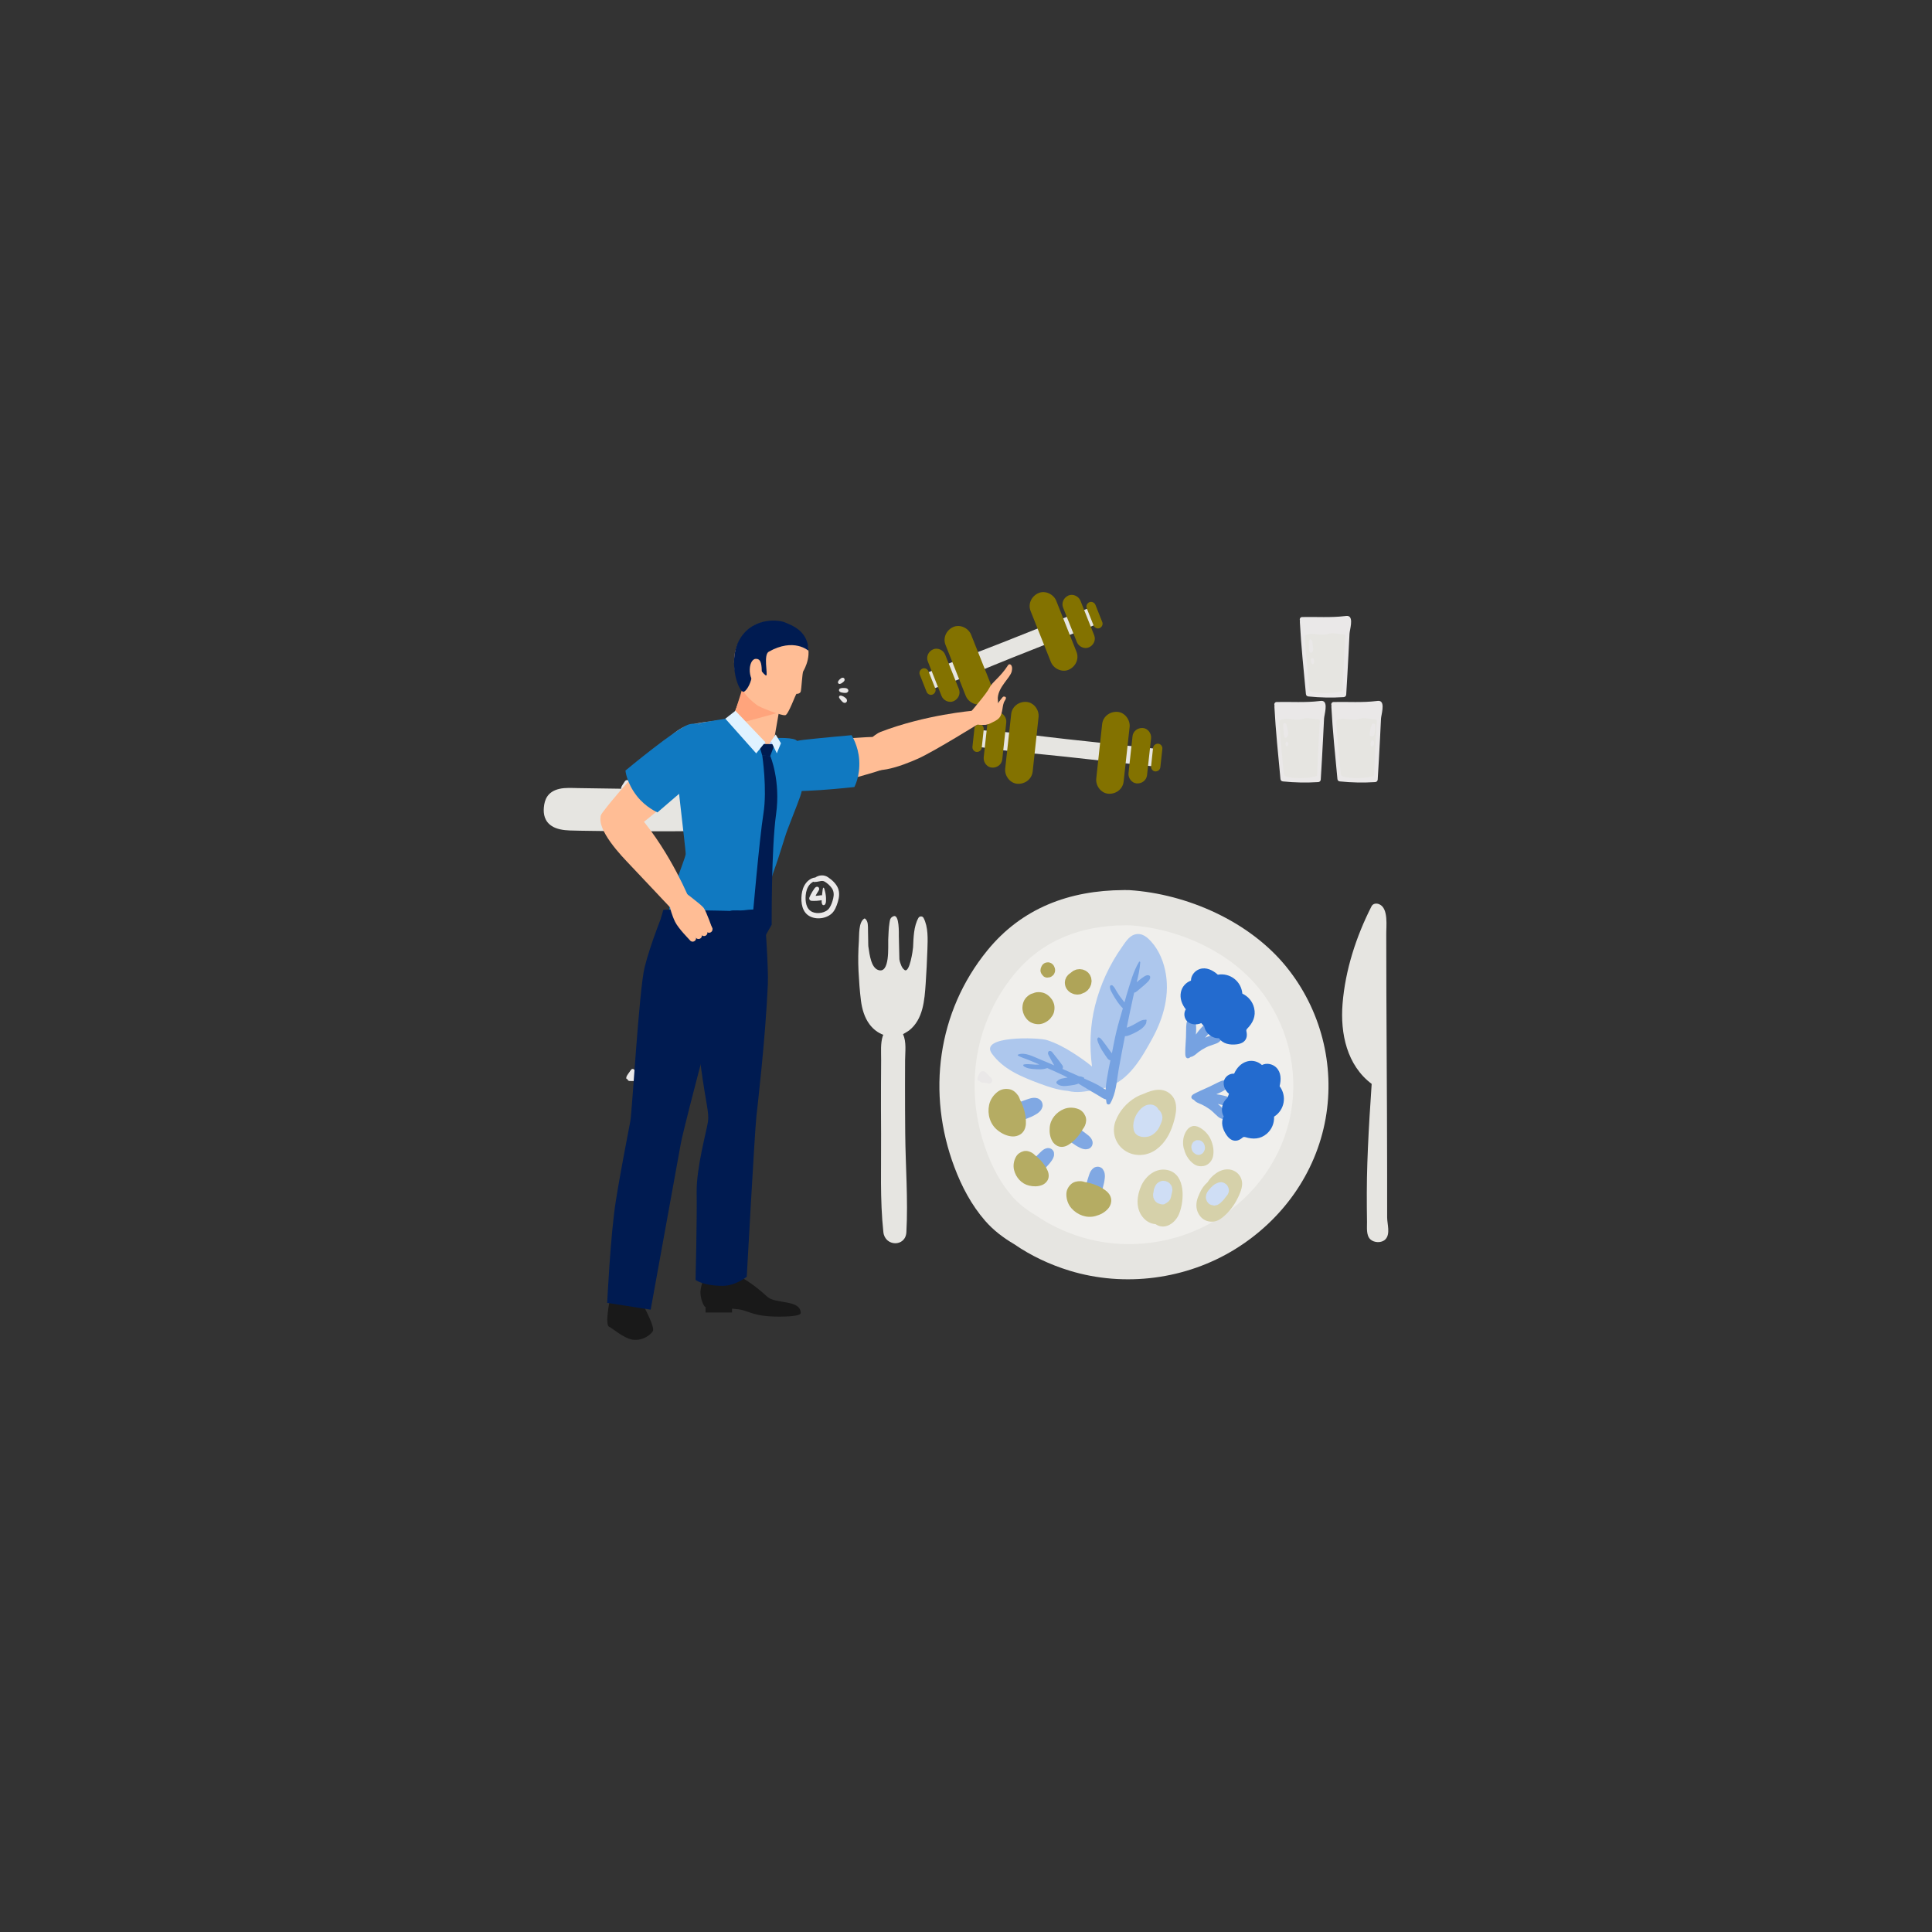 <?xml version="1.0" encoding="utf-8"?>
<svg xmlns="http://www.w3.org/2000/svg" enable-background="new 0 0 850 850" id="Layer_1" version="1.1" viewBox="0 0 850 850" x="0" y="0">
  <rect x="0" y="0" width="850" height="850" fill="#333333" stroke="none"/>
  <g>
    <g>
      <path d="M316.46,355.74c-0.31-3.54-3-6.59-8.52-7.58c-2.18-0.39-4.49-0.45-6.75-0.48c-1.1-0.12-2.2-0.2-3.29-0.25&#xD;&#xA;			c-5.65-0.29-11.37-0.23-17.03-0.31c-5.88-0.09-11.77-0.17-17.65-0.26c-2.94-0.04-5.89-0.09-8.83-0.13&#xD;&#xA;			c-2.7-0.04-5.68-0.27-8.27,0.33c-5.4,1.25-6.56,4.93-6.85,8.23c-0.24,2.82,0.26,6.07,3.54,8.16c2.14,1.36,4.95,1.81,7.86,1.92&#xD;&#xA;			c2.91,0.11,5.84,0.12,8.75,0.17c11.87,0.2,23.74,0.25,35.61,0.19c2.97-0.02,5.93-0.04,8.9-0.07c2.66-0.03,5.36-0.07,7.75-0.94&#xD;&#xA;			c2.45-0.89,3.85-2.54,4.28-4.3C316.34,358.89,316.6,357.29,316.46,355.74z" fill="#e6e5e1"/>
    </g>
    <g>
      <g>
        <path d="M406.31,403.82c-0.46-0.86-1.76-0.82-2.23,0c-2.1,3.71-2.17,8.73-2.36,12.91&#xD;&#xA;				c-0.04,0.97-1.5,11.63-3.77,10.01c-0.78-0.55-1.34-1.54-1.63-2.49c-0.03-0.13-0.12-0.25-0.16-0.38c-0.22-0.59-0.38-1.2-0.47-1.84&#xD;&#xA;				c-0.08-3.42-0.16-6.83-0.24-10.24c-0.02-0.83,0.32-9.76-2.36-8.68c-1.36,0.55-1.52,1.41-1.74,2.79c-0.39,2.47-0.46,5-0.57,7.49&#xD;&#xA;				c-0.12,2.77,0.88,15.44-4.56,13.31c-1.54-0.6-2.45-2.45-2.92-3.92c-0.66-2.09-0.96-4.25-1.27-6.42c-0.01-0.17-0.03-0.33-0.03-0.5&#xD;&#xA;				c-0.06-2.21-0.08-4.42-0.12-6.63c-0.03-1.67,0.16-3.82-1.19-5.01c-0.13-0.11-0.33-0.16-0.48-0.06c-2.55,1.61-2.16,7.18-2.34,9.81&#xD;&#xA;				c-0.3,4.4-0.38,8.86-0.16,13.26c0.22,4.3,0.52,8.66,1.06,12.94c0.47,3.71,1.55,7.51,3.82,10.53c1.64,2.19,3.75,3.73,6.04,4.58&#xD;&#xA;				c-0.07,0.16-0.18,0.29-0.24,0.47c-1.09,3.41-0.7,7.17-0.73,10.73c-0.03,3.68-0.05,7.35-0.06,11.03&#xD;&#xA;				c-0.02,7.09-0.01,14.18,0.04,21.27c0.1,14.3-0.54,29.09,1.01,43.32c0.69,6.38,9.76,6.63,10.12,0&#xD;&#xA;				c0.79-14.32-0.38-28.97-0.51-43.32c-0.06-7.09-0.1-14.18-0.09-21.27c0-3.68,0.01-7.35,0.03-11.03c0.02-3.76,0.68-7.95-0.9-11.5&#xD;&#xA;				c0.02,0.05,2.38-1.39,2.66-1.62c6.22-4.9,6.79-13.31,7.3-20.62c0.35-5.02,0.58-10.04,0.76-15.06&#xD;&#xA;				C408.17,413.25,408.45,407.85,406.31,403.82z" fill="#e6e5e1"/>
      </g>
      <g>
        <path d="M610.29,535.62c0-7.25-0.01-14.5-0.01-21.75c-0.03-34.16-0.38-68.33-0.38-102.49&#xD;&#xA;				c-0.09-3.65,1.11-11.71-3.06-13.54c-1.18-0.52-2.76-0.42-3.43,0.9c-6.76,13.3-11.53,27.96-12.74,42.89&#xD;&#xA;				c-1.05,13.05,1.91,27.05,12.81,35.24c-0.17,2.66-0.33,5.31-0.51,7.92c-0.62,8.92-1.08,17.86-1.39,26.8&#xD;&#xA;				c-0.3,8.68-0.29,17.35-0.15,26.04c0.04,2.3-0.45,5.86,1.49,7.65c1.6,1.48,4.9,1.72,6.6-0.02&#xD;&#xA;				C611.82,542.9,610.29,538.52,610.29,535.62z" fill="#e6e5e1"/>
      </g>
      <g>
        <path d="M565.95,425.38c-16.23-20.03-43.66-32.09-69.06-33.76c-0.51-0.03-1.03,0.01-1.54-0.01&#xD;&#xA;				c-0.08-0.01-0.13-0.04-0.21-0.04c-0.29,0-0.58,0.03-0.87,0.03c-23.75,0.13-44.63,7.86-59.85,26.51&#xD;&#xA;				c-22.09,27.06-26.72,62.97-14.53,95.36c3.23,8.59,7.49,16.68,13.54,23.64c3.66,4.2,8.03,7.49,12.74,10.26&#xD;&#xA;				c7.4,5.11,15.75,9.03,24.38,11.67c24.24,7.4,51.3,3.86,72.85-9.46c20.67-12.77,35.52-33.32,39.81-57.43&#xD;&#xA;				C587.42,468.5,581.07,444.04,565.95,425.38z" fill="#e6e5e1"/>
      </g>
      <g>
        <path d="M553.82,434.75c-13.29-16.41-35.77-26.28-56.57-27.65c-0.42-0.03-0.84,0.01-1.26-0.01&#xD;&#xA;				c-0.06-0.01-0.1-0.03-0.17-0.03c-0.24,0-0.47,0.03-0.71,0.03c-19.46,0.1-36.56,6.44-49.03,21.72&#xD;&#xA;				c-18.09,22.17-21.88,51.58-11.91,78.12c2.65,7.04,6.14,13.66,11.1,19.36c3,3.44,6.58,6.14,10.44,8.4&#xD;&#xA;				c6.06,4.19,12.9,7.4,19.97,9.56c19.85,6.07,42.03,3.16,59.68-7.75c16.93-10.46,29.09-27.29,32.61-47.04&#xD;&#xA;				C571.41,470.07,566.21,450.04,553.82,434.75z" fill="#f0efec"/>
      </g>
      <g>
        <path d="M504.99,412.79c-1.67-1.49-3.74-2.36-5.96-1.59c-2.45,0.85-3.98,3.43-5.41,5.45&#xD;&#xA;				c-5.49,7.77-9.5,16.47-11.82,25.7c-2.23,8.9-2.54,17.9-1.36,26.89c-2.61-2.23-5.6-4.23-8.41-6.04c-3.57-2.3-7.31-4.27-11.36-5.59&#xD;&#xA;				c-3.75-1.23-30.06-2.05-24.27,5.95c5,6.9,12.93,10.14,20.64,13.03c4.15,1.55,8.35,2.99,12.78,3.36&#xD;&#xA;				c4.19,1.04,7.66,0.23,11.88-0.46c1.87-0.31,3.74-0.61,5.54-1.19c9.56-3.08,15.13-13.05,19.67-21.3&#xD;&#xA;				c5.08-9.24,7.99-19.78,5.67-30.27C511.46,421.58,508.98,416.33,504.99,412.79z" fill="#adc7ed"/>
      </g>
      <g>
        <path d="M505.77,429.29c-0.75-0.53-1.75-0.1-2.41,0.36c-0.7,0.48-1.39,0.95-2.05,1.49c-0.4,0.33-0.8,0.66-1.2,0.99&#xD;&#xA;				c0.73-2.92,1.38-5.86,1.55-8.78c0.02-0.3-0.4-0.38-0.54-0.15c-2.6,4.3-3.92,9.63-5.43,14.38c-0.36,1.14-0.61,2.3-0.96,3.44&#xD;&#xA;				c-0.2-0.25-0.39-0.51-0.58-0.75c-0.49-0.62-0.98-1.25-1.44-1.9c-0.55-0.78-1.06-1.58-1.55-2.39c-0.23-0.38-0.45-0.77-0.66-1.17&#xD;&#xA;				c-0.26-0.47-0.61-0.81-0.98-1.18c-0.4-0.4-1.25-0.13-1.19,0.49c0.04,0.38,0.04,0.81,0.16,1.17c0.14,0.45,0.41,0.88,0.62,1.29&#xD;&#xA;				c0.38,0.74,0.79,1.48,1.23,2.19c0.88,1.45,1.83,2.84,2.96,4.11c0.2,0.22,0.44,0.49,0.71,0.75c-0.98,3.42-2.03,6.83-2.86,10.31&#xD;&#xA;				c-0.76,3.14-1.33,6.31-1.96,9.47c-0.22-0.27-0.43-0.54-0.6-0.76c-0.59-0.78-1.17-1.58-1.72-2.38c-0.54-0.79-1.15-1.53-1.72-2.3&#xD;&#xA;				c-0.29-0.4-0.61-0.75-0.95-1.1c-0.24-0.26-0.94-0.69-1.22-0.23c-0.17,0.26-0.27,0.48-0.21,0.8c0.04,0.23,0.12,0.46,0.18,0.69&#xD;&#xA;				c0.13,0.48,0.34,0.92,0.55,1.38c0.39,0.85,0.78,1.67,1.27,2.46c0.47,0.76,0.96,1.51,1.46,2.25c0.26,0.38,0.52,0.76,0.79,1.13&#xD;&#xA;				c0.2,0.28,0.4,0.58,0.68,0.79c0.24,0.19,0.55,0.28,0.84,0.37c-0.22,1.17-0.51,2.32-0.72,3.49c-0.55,3.08-1.21,6.23-1.39,9.38&#xD;&#xA;				c-1.13-0.57-2.6-1.6-3.33-2c-1.75-0.94-3.55-1.74-5.36-2.53c-0.25-0.11-0.5-0.22-0.75-0.33c-0.02-0.28-0.15-0.54-0.44-0.6&#xD;&#xA;				c-0.12-0.02-0.24-0.04-0.36-0.07c0.12,0.07,0.25,0.15,0.38,0.22c-0.53-0.43-1.15-0.52-1.79-0.54c-2.41-1.06-4.81-2.12-7.21-3.2&#xD;&#xA;				c-0.04-0.02-0.09-0.04-0.13-0.06c0.25-0.46,0.36-0.98,0.04-1.45c-0.88-1.29-1.84-2.51-2.81-3.73c-0.45-0.56-0.9-1.13-1.35-1.69&#xD;&#xA;				c-0.25-0.32-0.47-0.68-0.84-0.87c-0.35-0.17-0.93-0.27-1.18,0.11c-0.54,0.81,0.05,1.6,0.44,2.33c0.32,0.6,0.65,1.21,0.97,1.81&#xD;&#xA;				c0.35,0.66,0.74,1.3,1.11,1.95c-2.01-0.87-4.01-1.77-6.05-2.57c-2.84-1.11-6.8-3.44-9.85-2.19c-0.18,0.08-0.25,0.33-0.06,0.44&#xD;&#xA;				c1.46,0.84,3.01,1.26,4.58,1.88c1.64,0.65,3.25,1.37,4.87,2.07c-0.58,0.03-1.16,0.06-1.73,0.04c-0.58-0.01-5.59-0.63-5.42,0.26&#xD;&#xA;				c0.08,0.4,0.55,0.65,0.89,0.82c0.51,0.25,1.07,0.48,1.63,0.58c1.1,0.2,2.23,0.31,3.34,0.36c1.12,0.05,2.26,0.07,3.37-0.14&#xD;&#xA;				c0.48-0.09,0.95-0.21,1.41-0.36c2.53,1.12,5.06,2.24,7.55,3.45c0.46,0.22,0.9,0.49,1.35,0.72c-0.68,0.12-1.38,0.25-2.01,0.33&#xD;&#xA;				c-0.97,0.14-2.06,0.57-2.74,1.37c-0.23,0.27-0.26,0.65,0,0.92c1.53,1.55,4.16,1.09,6.12,0.83c1.08-0.14,2.32-0.33,3.32-0.78&#xD;&#xA;				c0.02-0.01,0.05-0.02,0.07-0.03c1.17,0.7,2.34,1.39,3.5,2.12c1.67,1.05,3.39,2.01,5.09,3.01c1.09,0.63,2.3,1.6,3.58,1.86&#xD;&#xA;				c0.08,0.53,0.08,1.06,0.22,1.58c0.19,0.72,1.21,0.85,1.59,0.21c2.62-4.51,2.84-9.86,3.72-14.91c0.86-4.92,1.81-9.83,2.78-14.73&#xD;&#xA;				c0.33,0.01,0.66-0.03,0.98-0.1c0.51-0.11,1-0.33,1.48-0.53c1.03-0.43,2.04-0.9,3.01-1.46c0.92-0.54,1.86-1.12,2.61-1.89&#xD;&#xA;				c0.39-0.41,0.77-0.86,1.06-1.35c0.17-0.29,0.22-0.56,0.27-0.89c0.02-0.15,0.01-0.53,0.08-0.64c0.15-0.26-0.14-0.53-0.4-0.4&#xD;&#xA;				c-0.04,0.02-0.08,0.04-0.11,0.06c-0.95-0.08-1.81,0.26-2.57,0.66c-0.88,0.46-1.71,1-2.58,1.47c-0.41,0.22-0.83,0.43-1.26,0.63&#xD;&#xA;				c-0.13,0.06-0.25,0.11-0.38,0.17c-0.26,0.12,0.22-0.08-0.04,0.02c-0.23,0.09-0.46,0.18-0.69,0.27c-0.23,0.08-0.46,0.17-0.69,0.24&#xD;&#xA;				c0.94-4.58,1.9-9.17,2.9-13.74c0.12-0.56,0.27-1.12,0.4-1.68c0.18-0.06,0.39-0.05,0.55-0.15c0.72-0.43,1.35-1.04,2-1.58&#xD;&#xA;				c0.57-0.48,1.14-0.96,1.71-1.43c0.68-0.56,1.29-1.17,1.91-1.8c0.37-0.37,0.6-0.75,0.78-1.24&#xD;&#xA;				C506.07,430.14,506.13,429.54,505.77,429.29z" fill="#76a2e1"/>
      </g>
      <g>
        <path d="M463.75,441.84c-0.12-0.48-0.34-0.95-0.54-1.4c-0.11-0.24-0.24-0.48-0.39-0.69&#xD;&#xA;				c-1.03-1.45-2.46-2.68-4.25-3.07c-1.1-0.24-2.22-0.27-3.31,0.04c-0.17,0.05-0.32,0.15-0.49,0.21c-0.65,0.16-1.28,0.38-1.83,0.74&#xD;&#xA;				c-0.92,0.6-1.73,1.36-2.27,2.33c-0.55,1.01-0.79,2.04-0.84,3.18c-0.04,0.76,0.08,1.58,0.31,2.31c0.23,0.72,0.54,1.46,0.99,2.07&#xD;&#xA;				c0.3,0.4,0.63,0.89,1.02,1.24c0.39,0.35,0.81,0.71,1.28,0.95c1.03,0.54,1.95,0.78,3.1,0.85c1.85,0.11,3.6-0.73,4.97-1.89&#xD;&#xA;				c0.57-0.48,1-1.1,1.42-1.7c0.41-0.6,0.73-1.33,0.86-2.04C463.99,443.89,464.01,442.93,463.75,441.84z" fill="#afa458"/>
      </g>
      <g>
        <g>
          <path d="M458.19,425.21c-0.03,0.05-0.02,0.11-0.05,0.16c0.05-0.1,0.09-0.21,0.13-0.31&#xD;&#xA;					C458.25,425.11,458.22,425.16,458.19,425.21z" fill="#afa458"/>
        </g>
        <g>
          <path d="M458.11,425.43c0-0.01,0.01-0.02,0.02-0.03c0-0.01,0-0.02,0.01-0.03&#xD;&#xA;					C458.13,425.39,458.12,425.41,458.11,425.43z" fill="#afa458"/>
        </g>
        <g>
          <path d="M458.29,428.57L458.29,428.57c0.05,0.06,0.09,0.11,0.13,0.17c-0.02-0.02-0.03-0.06-0.04-0.08&#xD;&#xA;					C458.36,428.62,458.32,428.61,458.29,428.57z" fill="#afa458"/>
        </g>
        <g>
          <path d="M464.03,425.8c-0.11-0.27-0.21-0.55-0.34-0.81c-0.02-0.03-0.03-0.06-0.05-0.09&#xD;&#xA;					c-0.16-0.21-0.32-0.42-0.48-0.62c-0.21-0.16-0.41-0.32-0.62-0.48c-0.24-0.1-0.49-0.21-0.73-0.31c-0.41-0.13-0.82-0.15-1.23-0.05&#xD;&#xA;					c-0.28,0-0.54,0.07-0.78,0.21c-0.26,0.07-0.49,0.2-0.68,0.4c-0.23,0.14-0.41,0.32-0.55,0.55c-0.21,0.23-0.33,0.52-0.43,0.82&#xD;&#xA;					c-0.17,0.32-0.31,0.65-0.32,1.01c-0.1,0.43-0.08,0.86,0.06,1.29c0.11,0.26,0.22,0.51,0.32,0.77c0.03,0.04,0.08,0.06,0.1,0.1&#xD;&#xA;					c-0.06-0.13-0.11-0.27-0.17-0.4c0.06,0.18,0.15,0.33,0.26,0.49c0.27,0.38,0.56,0.72,0.96,0.96c-0.18-0.14-0.35-0.27-0.53-0.41&#xD;&#xA;					c0.17,0.18,0.32,0.38,0.54,0.5c0.23,0.1,0.46,0.2,0.69,0.29c0.47,0.13,0.93,0.1,1.4,0c0.13-0.02,0.26-0.03,0.38-0.05&#xD;&#xA;					c0.42-0.1,0.79-0.29,1.1-0.58c0.35-0.23,0.63-0.53,0.83-0.9c0.11-0.26,0.22-0.51,0.33-0.77c0.15-0.57,0.15-1.14,0-1.71&#xD;&#xA;					C464.07,425.92,464.05,425.86,464.03,425.8z" fill="#afa458"/>
        </g>
        <g>
          <path d="M457.95,425.81c0.05-0.13,0.11-0.25,0.16-0.38c-0.02,0.07-0.08,0.12-0.1,0.19&#xD;&#xA;					C457.99,425.69,457.98,425.75,457.95,425.81z" fill="#afa458"/>
        </g>
        <g>
          <path d="M458.77,429.18c-0.01-0.01-0.01-0.01-0.02-0.02c-0.02-0.01-0.03-0.02-0.05-0.04&#xD;&#xA;					C458.73,429.14,458.75,429.16,458.77,429.18z" fill="#afa458"/>
        </g>
        <g>
          <path d="M461.45,430L461.45,430c-0.18,0.03-0.36,0.07-0.54,0.07L461.45,430z" fill="#afa458"/>
        </g>
        <g>
          <path d="M461.72,429.96c-0.09,0.01-0.18,0.02-0.27,0.04c0.05-0.01,0.1,0.01,0.14,0&#xD;&#xA;					C461.64,429.99,461.68,429.97,461.72,429.96z" fill="#afa458"/>
        </g>
        <g>
          <path d="M458.75,429.16c0.02,0.02,0.04,0.03,0.06,0.05c-0.03-0.03-0.06-0.05-0.09-0.08&#xD;&#xA;					C458.73,429.14,458.74,429.15,458.75,429.16z" fill="#afa458"/>
        </g>
        <g>
          <polygon fill="#afa458" points="458.3 428.58 458.29 428.57 458.29 428.57"/>
        </g>
        <g>
          <path d="M458.54,428.96c0.05,0.07,0.13,0.11,0.18,0.17c-0.1-0.13-0.2-0.26-0.3-0.39&#xD;&#xA;					C458.47,428.81,458.48,428.9,458.54,428.96z" fill="#afa458"/>
        </g>
      </g>
      <g>
        <path d="M480.23,431.41c-0.03-0.35-0.09-0.75-0.15-1.1c-0.01-0.07-0.03-0.14-0.05-0.21&#xD;&#xA;				c-0.06-0.18-0.16-0.38-0.22-0.54c-0.07-0.16-0.15-0.37-0.23-0.54c-0.03-0.07-0.08-0.13-0.12-0.2c-0.2-0.28-0.43-0.59-0.66-0.84&#xD;&#xA;				c-0.02-0.02-0.04-0.05-0.06-0.07c-0.02-0.02-0.04-0.04-0.07-0.06c-0.26-0.23-0.56-0.45-0.84-0.65c-0.24-0.17-0.5-0.26-0.77-0.37&#xD;&#xA;				c-0.27-0.11-0.52-0.24-0.8-0.29c-0.39-0.07-0.78-0.13-1.18-0.15c-0.07,0-0.13,0-0.2,0c-0.23,0.01-0.46,0.05-0.68,0.08&#xD;&#xA;				c-0.23,0.03-0.47,0.04-0.69,0.11c-0.06,0.02-0.12,0.04-0.18,0.06c-0.36,0.14-0.72,0.28-1.06,0.46c-0.07,0.03-0.13,0.07-0.19,0.11&#xD;&#xA;				c-0.32,0.21-0.62,0.46-0.91,0.7c-0.07,0.05-0.12,0.12-0.18,0.18c-0.06,0.03-0.11,0.06-0.17,0.1c-0.33,0.24-0.71,0.49-0.98,0.81&#xD;&#xA;				c-0.23,0.27-0.45,0.55-0.65,0.84c-0.04,0.06-0.07,0.12-0.1,0.18c-0.15,0.32-0.3,0.65-0.41,0.99c-0.02,0.07-0.04,0.15-0.05,0.22&#xD;&#xA;				c-0.06,0.36-0.13,0.74-0.14,1.1c0,0.08,0,0.16,0.01,0.24c0.05,0.43,0.07,0.9,0.23,1.31c0.14,0.33,0.25,0.69,0.44,1&#xD;&#xA;				c0.18,0.31,0.43,0.58,0.65,0.86c0.09,0.11,0.19,0.22,0.3,0.31c0.32,0.27,0.67,0.57,1.04,0.77c0.19,0.11,0.41,0.18,0.61,0.27&#xD;&#xA;				c0.2,0.09,0.41,0.18,0.62,0.25c0.29,0.09,0.58,0.12,0.88,0.16c0.3,0.04,0.6,0.1,0.9,0.07c0.36-0.02,0.72-0.08,1.08-0.14&#xD;&#xA;				c0.08-0.01,0.15-0.03,0.22-0.05c0.33-0.1,0.66-0.26,0.97-0.4c0.07-0.03,0.14-0.06,0.2-0.1c0,0,0,0,0.01,0&#xD;&#xA;				c0.16-0.07,0.33-0.13,0.49-0.2c0.07-0.03,0.13-0.06,0.2-0.1c0.06-0.03,0.12-0.07,0.17-0.11c0.32-0.23,0.65-0.47,0.94-0.73&#xD;&#xA;				c0.05-0.05,0.1-0.1,0.15-0.15c0.26-0.3,0.5-0.62,0.73-0.94c0.09-0.12,0.16-0.24,0.22-0.38c0.16-0.36,0.33-0.72,0.46-1.09&#xD;&#xA;				c0.02-0.07,0.04-0.14,0.06-0.22c0.08-0.39,0.13-0.81,0.17-1.2c0.01-0.07,0.01-0.15,0.01-0.22&#xD;&#xA;				C480.24,431.47,480.23,431.44,480.23,431.41z" fill="#afa458"/>
      </g>
      <g>
        <g>
          <path d="M537.14,456.45c0.11,0.28,0.12,0.3,0.03,0.08c-0.03-0.11-0.08-0.2-0.16-0.28&#xD;&#xA;					c-0.13-0.17-0.3-0.31-0.49-0.41c-0.18-0.1-0.41-0.18-0.61-0.24c-0.11-0.05-0.12-0.03-0.03,0.04l-0.43-0.18&#xD;&#xA;					c-0.84-0.23-1.86,0.01-2.69,0.18c-0.87,0.18-1.73,0.52-2.56,0.91c0.33-0.39,0.65-0.78,1-1.16c1.1-1.2,2.9-2.54,2.53-4.36&#xD;&#xA;					c-0.11-0.52-0.58-0.9-1.06-1.06c-1.79-0.58-3.49,1.49-4.55,2.65c-0.73,0.79-1.34,1.68-1.98,2.54c0.04-0.76,0.13-1.52,0.12-2.29&#xD;&#xA;					c-0.01-1.51,0.03-4.32-1.81-4.84c-2.17-0.62-2.51,2.14-2.57,3.6c-0.06,1.55-0.05,3.12-0.1,4.67c-0.05,1.55-0.21,3.1-0.26,4.65&#xD;&#xA;					c-0.02,0.72-0.07,1.43-0.05,2.15c0.02,0.67-0.05,1.39,0.3,1.99c0.17,0.29,0.56,0.57,0.91,0.52c0.46-0.06,0.82-0.28,1.11-0.58&#xD;&#xA;					c1.36-0.2,2.39-1.29,3.44-2.12c0.78-0.62,2.12-1.46,3.22-2.01c0.29-0.15,0.58-0.28,0.87-0.42c0.06-0.03,0.3-0.13,0.11-0.05&#xD;&#xA;					c0.16-0.07,0.33-0.13,0.5-0.2c0.64-0.24,1.29-0.43,1.93-0.67c0.68-0.26,1.4-0.46,2.03-0.83c0.28-0.16,0.64-0.43,0.93-0.72&#xD;&#xA;					c0.11-0.11,0.23-0.26,0.31-0.39c0.09-0.14,0.14-0.3,0.15-0.47c0.03-0.25,0.03-0.22-0.01,0.1&#xD;&#xA;					C537.49,457.01,537.43,456.64,537.14,456.45z" fill="#76a2e1"/>
        </g>
        <g>
          <path d="M551.76,443.46c-0.68-2.85-2.6-5.08-5.18-6.31c-0.47-5.42-5.4-9.25-10.78-8.33&#xD;&#xA;					c-2.17-1.94-5.07-3.46-8-2.47c-2.17,0.73-3.82,2.83-3.83,5.08c-2.21,0.82-3.92,2.66-4.42,5.06c-0.57,2.76,0.46,5.42,2.15,7.57&#xD;&#xA;					c-0.85,1.33-0.82,3.19,0.04,4.56c1.37,2.17,4.56,2.54,6.75,1.51c0.42,0.5,0.87,0.97,1.32,1.43c0.57,3.02,3.42,5.35,6.47,5.21&#xD;&#xA;					c1.68,2.47,4.81,3.08,7.89,2.68c1.74-0.23,3.47-0.92,4.13-2.69c0.29-0.77,0.3-1.53,0.19-2.35c-0.11-0.86-0.4-1.21,0.22-1.84&#xD;&#xA;					C551.22,450.02,552.63,447.09,551.76,443.46z" fill="#236bcf"/>
        </g>
      </g>
      <g>
        <g>
          <path d="M539.08,491.8c-0.2,0.23-0.21,0.25-0.06,0.06c0.08-0.08,0.14-0.17,0.17-0.27&#xD;&#xA;					c0.09-0.2,0.14-0.41,0.14-0.63c0-0.2-0.03-0.44-0.07-0.65c-0.01-0.12-0.03-0.13-0.06-0.01l-0.04-0.46&#xD;&#xA;					c-0.18-0.86-0.86-1.64-1.4-2.3c-0.56-0.69-1.26-1.29-1.99-1.86c0.5,0.11,1,0.22,1.49,0.35c1.57,0.42,3.59,1.41,5.03,0.23&#xD;&#xA;					c0.42-0.34,0.54-0.93,0.45-1.43c-0.31-1.85-2.93-2.41-4.45-2.82c-1.04-0.28-2.11-0.42-3.17-0.59c0.69-0.32,1.41-0.59,2.09-0.94&#xD;&#xA;					c1.33-0.7,3.84-1.96,3.46-3.84c-0.45-2.21-3.06-1.24-4.37-0.62c-1.41,0.66-2.79,1.39-4.19,2.07c-1.4,0.68-2.85,1.24-4.25,1.91&#xD;&#xA;					c-0.65,0.31-1.3,0.6-1.93,0.94c-0.59,0.32-1.25,0.6-1.62,1.18c-0.18,0.28-0.25,0.75-0.04,1.05c0.26,0.38,0.62,0.6,1.02,0.72&#xD;&#xA;					c0.8,1.11,2.25,1.53,3.46,2.07c0.91,0.41,2.27,1.21,3.27,1.93c0.26,0.19,0.52,0.39,0.77,0.58c0.05,0.04,0.26,0.21,0.09,0.07&#xD;&#xA;					c0.14,0.11,0.27,0.23,0.41,0.35c0.51,0.45,0.98,0.95,1.49,1.4c0.54,0.48,1.06,1.03,1.67,1.42c0.28,0.18,0.68,0.37,1.06,0.49&#xD;&#xA;					c0.15,0.05,0.33,0.09,0.49,0.09c0.17,0.02,0.33-0.01,0.48-0.08c0.24-0.09,0.21-0.08-0.09,0.04&#xD;&#xA;					C538.74,492.37,539.04,492.14,539.08,491.8z" fill="#76a2e1"/>
        </g>
        <g>
          <path d="M557.34,498.79c2.22-1.92,3.31-4.65,3.21-7.51c4.59-2.91,5.72-9.05,2.42-13.41&#xD;&#xA;					c0.72-2.82,0.74-6.09-1.5-8.24c-1.65-1.59-4.27-2.09-6.27-1.06c-1.74-1.58-4.16-2.25-6.53-1.59c-2.71,0.76-4.6,2.91-5.72,5.4&#xD;&#xA;					c-1.57-0.14-3.21,0.74-4.03,2.14c-1.3,2.21-0.15,5.22,1.77,6.68c-0.24,0.6-0.46,1.21-0.66,1.83c-2.42,1.9-3.17,5.5-1.64,8.14&#xD;&#xA;					c-1.42,2.63-0.51,5.69,1.26,8.24c1.01,1.44,2.42,2.65,4.29,2.43c0.82-0.1,1.5-0.44,2.17-0.91c0.71-0.5,0.89-0.91,1.74-0.65&#xD;&#xA;					C551.27,501.33,554.52,501.23,557.34,498.79z" fill="#236bcf"/>
        </g>
      </g>
      <g>
        <path d="M514.65,481.1c-2.47-2-5.42-1.95-8.34-1.07c-1.01,0.3-2.01,0.68-2.97,1.13c-1.28,0.44-2.52,0.97-3.65,1.63&#xD;&#xA;				c-4,2.33-7.19,5.99-8.86,10.31c-1.95,5.06-0.05,10.68,4.61,13.45c4.13,2.45,9.36,2.01,13.21-0.78c3.86-2.79,6.14-6.91,7.52-11.39&#xD;&#xA;				C517.51,490.06,518.74,484.41,514.65,481.1z" fill="#d6d1aa"/>
      </g>
      <g>
        <path d="M532.63,501.22c-1.01-2.22-2.95-4.24-5.14-5.3c-0.92-0.45-2.02-0.73-3.04-0.4&#xD;&#xA;				c-1.02,0.33-1.74,0.93-2.35,1.81c-1.54,2.21-1.92,5.09-1.36,7.68c0.08,0.35,0.23,0.67,0.35,1.01c0.05,0.17,0.06,0.36,0.11,0.52&#xD;&#xA;				c0.57,1.61,1.3,2.89,2.43,4.17c0.51,0.58,1.14,1.08,1.77,1.51c1.26,0.86,2.75,1.04,4.23,0.76c2.01-0.39,3.62-2.21,4.04-4.18&#xD;&#xA;				C534.22,506.23,533.7,503.57,532.63,501.22z" fill="#d6d1aa"/>
      </g>
      <g>
        <path d="M520.16,523.21c-0.49-3.92-2.28-7.39-6.24-8.38c-5.13-1.28-9.74,2.32-11.79,6.79&#xD;&#xA;				c-1.95,4.27-2.59,9.73,0.48,13.69c1.46,1.89,3.48,3.09,5.78,3.26c4.08,2.82,8.74-0.48,10.37-4.54&#xD;&#xA;				C519.92,531.19,520.64,526.99,520.16,523.21z" fill="#d6d1aa"/>
      </g>
      <g>
        <path d="M546.24,519.06c-0.61-2.08-2.18-3.66-4.24-4.31c-1.31-0.42-2.91-0.35-4.21,0.05&#xD;&#xA;				c-1.5,0.46-2.6,1.2-3.8,2.18c-1.1,0.89-1.98,1.98-2.73,3.17c-1.46,1.23-2.6,2.88-3.35,4.58c-0.53,1.21-1.15,2.49-1.39,3.81&#xD;&#xA;				c-0.45,2.54,0.04,4.87,1.76,6.84c1.44,1.65,3.64,2.33,5.75,2.05c1.94-0.26,3.38-1.36,4.8-2.64c3.28-2.95,5.67-6.86,7.12-11.01&#xD;&#xA;				C546.47,522.3,546.69,520.58,546.24,519.06z" fill="#d6d1aa"/>
      </g>
      <g>
        <path d="M511.19,490.38c-0.12-0.36-0.27-0.75-0.48-1.07c-0.2-0.31-0.45-0.65-0.72-0.9&#xD;&#xA;				c-0.1-0.09-0.22-0.15-0.33-0.24c-0.05-0.1-0.07-0.2-0.12-0.3c-0.73-1.24-2-1.87-3.4-1.93c-0.09,0-0.17,0-0.26,0.01&#xD;&#xA;				c-0.38,0.04-0.8,0.07-1.16,0.17c-1.02,0.26-1.96,0.92-2.73,1.62c-0.55,0.5-1.02,1.15-1.45,1.74c-0.71,0.96-1.21,2.11-1.55,3.24&#xD;&#xA;				c-0.21,0.71-0.36,1.54-0.39,2.27c-0.04,0.76,0.1,1.52,0.21,2.26c0.18,0.66,0.52,1.23,1,1.71c0.48,0.48,1.05,0.81,1.71,1&#xD;&#xA;				c1.12,0.38,2.26,0.34,3.4,0.14c0.81-0.14,1.63-0.51,2.29-0.98c1-0.7,1.7-1.44,2.39-2.46c0.34-0.5,0.59-1.04,0.82-1.6&#xD;&#xA;				c0.48-1.12,1.03-2.21,0.99-3.46C511.37,491.22,511.32,490.77,511.19,490.38z" fill="#cfdef5"/>
      </g>
      <g>
        <path d="M515.26,521.46c-0.21-0.27-0.41-0.53-0.62-0.8c-0.36-0.38-0.78-0.66-1.27-0.81&#xD;&#xA;				c-0.31-0.18-0.64-0.27-1-0.27c-0.52-0.12-1.05-0.09-1.57,0.07c-0.97,0.31-1.84,0.91-2.36,1.81c-0.3,0.53-0.54,1.11-0.73,1.7&#xD;&#xA;				c-0.03,0.09-0.05,0.18-0.07,0.27c-0.06,0.3-0.1,0.64-0.12,0.96c-0.13,0.49-0.24,0.98-0.22,1.48c0.05,0.35,0.09,0.7,0.14,1.05&#xD;&#xA;				c0.13,0.32,0.27,0.63,0.4,0.95c0.21,0.27,0.41,0.53,0.62,0.8c0.36,0.39,0.78,0.66,1.27,0.82c0.14,0.08,0.3,0.07,0.44,0.12&#xD;&#xA;				c0.66,0.26,1.38,0.39,2.06,0.2c0.21-0.06,0.35-0.22,0.54-0.32c0,0,0.01,0,0.01,0c0.02-0.01,0.02-0.02,0.04-0.03&#xD;&#xA;				c0.32-0.17,0.65-0.31,0.89-0.57c0.11-0.09,0.25-0.12,0.34-0.22c0.05-0.06,0.11-0.12,0.17-0.19c0.2-0.26,0.4-0.52,0.61-0.79&#xD;&#xA;				c0.15-0.24,0.17-0.52,0.25-0.78c0.02-0.07,0.05-0.13,0.06-0.2c0.03-0.16,0.14-0.3,0.15-0.47c0.01-0.05-0.01-0.1,0-0.15&#xD;&#xA;				c0.03-0.12,0.06-0.23,0.09-0.35c0.09-0.42,0.19-0.84,0.28-1.26c0.16-0.52,0.19-1.05,0.07-1.57&#xD;&#xA;				C515.7,522.4,515.54,521.91,515.26,521.46z" fill="#cfdef5"/>
      </g>
      <g>
        <path d="M530.04,504.21c-0.03-0.12-0.06-0.25-0.09-0.37c-0.08-0.27-0.19-0.52-0.32-0.76&#xD;&#xA;				c-0.15-0.2-0.31-0.4-0.46-0.6c-0.04-0.04-0.1-0.04-0.14-0.08c-0.01-0.01-0.02-0.02-0.03-0.03c-0.35-0.34-0.76-0.58-1.23-0.71&#xD;&#xA;				c-0.15-0.04-0.31,0.02-0.46,0c-0.08-0.01-0.16-0.02-0.25-0.03c0.03,0.01,0.05,0.02,0.08,0.03c-0.28-0.01-0.56-0.08-0.85,0&#xD;&#xA;				c-0.27,0.08-0.47,0.26-0.7,0.41c0.01-0.02,0.03-0.04,0.04-0.06c-0.06,0.04-0.11,0.09-0.17,0.13c-0.13,0.09-0.29,0.12-0.4,0.23&#xD;&#xA;				c-0.34,0.35-0.58,0.76-0.71,1.22c0,0.01,0,0.02-0.01,0.03c-0.02,0.06-0.07,0.09-0.09,0.15c-0.03,0.26-0.07,0.52-0.1,0.78&#xD;&#xA;				c-0.01,0.28,0.03,0.56,0.1,0.84c0.03,0.12,0.06,0.25,0.09,0.37c0.06,0.26,0.16,0.5,0.3,0.73c0.26,0.44,0.62,0.8,1.06,1.06&#xD;&#xA;				c0.03,0.02,0.07,0.04,0.1,0.07c0.26,0.18,0.5,0.29,0.83,0.39c0.88,0.27,1.88-0.03,2.52-0.67c0.23-0.23,0.39-0.47,0.53-0.74&#xD;&#xA;				c0.02-0.04,0.04-0.07,0.06-0.11C530.15,505.78,530.23,505.02,530.04,504.21z" fill="#cfdef5"/>
      </g>
      <g>
        <path d="M540.32,522.3c-0.14-0.44-0.39-0.82-0.74-1.15c-0.45-0.42-0.98-0.73-1.57-0.92&#xD;&#xA;				c-0.47-0.15-0.95-0.17-1.42-0.06c-0.36,0.02-0.68,0.17-1,0.32c0.13-0.05,0.26-0.11,0.39-0.16c-0.17,0.06-0.34,0.12-0.51,0.19&#xD;&#xA;				c-0.05,0.02-0.1,0.04-0.15,0.07c-0.02,0.01-0.04,0.01-0.05,0.02l-0.02,0.02c-0.22,0.09-0.45,0.19-0.67,0.28&#xD;&#xA;				c-0.29,0.19-0.57,0.4-0.83,0.64c-0.07,0.05-0.13,0.11-0.19,0.16c-0.28,0.24-0.54,0.49-0.79,0.75c-0.25,0.26-0.49,0.54-0.72,0.82&#xD;&#xA;				c-0.29,0.36-0.6,0.72-0.85,1.11c-0.24,0.37-0.41,0.91-0.55,1.36c-0.04,0.33-0.09,0.66-0.13,0.98c-0.02,0.51,0.09,0.98,0.32,1.42&#xD;&#xA;				c0.09,0.31,0.25,0.58,0.48,0.82c0.26,0.4,0.61,0.72,1.04,0.95c0.44,0.23,0.92,0.31,1.41,0.38c0.13,0.02,0.24,0.14,0.38,0.14&#xD;&#xA;				c0.02,0,0.04-0.02,0.07-0.02c0,0,0.01,0,0.01,0c0.28,0.01,0.53-0.11,0.8-0.18c-0.04,0.02-0.07,0.03-0.11,0.04&#xD;&#xA;				c0.07-0.03,0.15-0.05,0.23-0.07c0.17-0.05,0.35-0.03,0.51-0.11c0.14-0.05,0.24-0.17,0.37-0.24c0.08-0.04,0.18-0.06,0.26-0.11&#xD;&#xA;				c0.12-0.08,0.22-0.18,0.34-0.27c0.07-0.06,0.16-0.08,0.22-0.14c0.21-0.18,0.36-0.33,0.51-0.5l0.64-0.62&#xD;&#xA;				c0.38-0.37,0.69-0.82,1.01-1.25c0.02-0.02,0.05-0.04,0.07-0.07c0.07-0.06,0.1-0.15,0.16-0.22c0.03-0.04,0.07-0.08,0.1-0.12&#xD;&#xA;				c0.09-0.12,0.18-0.24,0.28-0.36l0,0l0,0l0.56-0.72c0.12-0.29,0.24-0.57,0.36-0.85c0.15-0.47,0.17-0.95,0.06-1.42&#xD;&#xA;				C540.57,522.88,540.48,522.58,540.32,522.3z" fill="#cfdef5"/>
      </g>
      <g>
        <g>
          <path d="M458.27,484.63c-0.45-0.7-1.08-1.21-1.89-1.45c-1.13-0.34-2.45-0.18-3.54,0.19&#xD;&#xA;					c-0.7,0.24-1.41,0.44-2.1,0.71c-1.64,0.63-3.34,1.14-4.87,2.03c-1.4,0.81-2.26,2.7-1.74,4.29c0.2,0.63,0.53,1.19,0.98,1.68&#xD;&#xA;					c0.56,0.61,1.83,1.22,2.68,1.11c0.64-0.09,1.42-0.12,2.07-0.3c0.34-0.09,0.67-0.25,1-0.38c0.98-0.38,1.96-0.78,2.93-1.2&#xD;&#xA;					c0.7-0.3,1.37-0.7,2.04-1.07c0.53-0.3,1.02-0.65,1.45-1.08c0.12-0.12,0.24-0.24,0.35-0.36c0.54-0.59,0.66-0.98,0.97-1.71&#xD;&#xA;					C458.88,486.4,458.65,485.22,458.27,484.63z" fill="#80a8e3"/>
        </g>
        <g>
          <path d="M450.43,487.85c-0.31-1-0.71-1.98-1.12-2.95c-0.14-0.35-0.34-0.67-0.51-1.01&#xD;&#xA;					c-0.23-0.71-0.51-1.39-0.94-1.99c-0.93-1.31-2.17-2.4-3.81-2.7c-1.72-0.31-3.44-0.04-4.89,0.97c-1.97,1.38-3.49,3.56-3.99,5.94&#xD;&#xA;					c-0.86,4.09,0.39,8.52,3.74,11.16c1.85,1.47,3.94,2.51,6.33,2.71c1.24,0.1,2.51-0.19,3.57-0.84c1.68-1.02,2.43-2.81,2.54-4.71&#xD;&#xA;					C451.47,492.23,451.07,489.94,450.43,487.85z" fill="#b5ac63"/>
        </g>
      </g>
      <g>
        <g>
          <path d="M480.45,504.04c0.29-0.67,0.36-1.37,0.14-2.08c-0.3-0.99-1.06-1.88-1.86-2.49&#xD;&#xA;					c-0.51-0.39-1.01-0.81-1.53-1.19c-1.26-0.89-2.45-1.89-3.85-2.57c-1.27-0.62-3.07-0.33-3.97,0.81&#xD;&#xA;					c-0.36,0.45-0.61,0.97-0.75,1.53c-0.17,0.71,0,1.93,0.49,2.5c0.38,0.43,0.78,0.98,1.22,1.37c0.23,0.2,0.51,0.37,0.77,0.55&#xD;&#xA;					c0.76,0.53,1.52,1.05,2.3,1.55c0.56,0.36,1.17,0.66,1.77,0.97c0.47,0.24,0.97,0.43,1.49,0.53c0.14,0.03,0.29,0.06,0.43,0.08&#xD;&#xA;					c0.7,0.11,1.04,0,1.72-0.13C479.46,505.34,480.21,504.61,480.45,504.04z" fill="#80a8e3"/>
        </g>
        <g>
          <path d="M474.29,499.88c0.58-0.71,1.1-1.48,1.61-2.25c0.18-0.27,0.32-0.58,0.49-0.87c0.4-0.51,0.77-1.05,1-1.65&#xD;&#xA;					c0.51-1.31,0.69-2.75,0.12-4.09c-0.61-1.41-1.64-2.53-3.09-3.09c-1.97-0.77-4.3-0.82-6.27-0.03c-3.4,1.36-6.02,4.43-6.32,8.15&#xD;&#xA;					c-0.17,2.07,0.08,4.1,1.1,5.93c0.53,0.95,1.36,1.73,2.35,2.2c1.56,0.73,3.23,0.41,4.67-0.43&#xD;&#xA;					C471.6,502.78,473.08,501.37,474.29,499.88z" fill="#b5ac63"/>
        </g>
      </g>
      <g>
        <g>
          <path d="M462.64,505.54c-0.58-0.36-1.22-0.51-1.9-0.41c-0.95,0.14-1.87,0.72-2.55,1.38&#xD;&#xA;					c-0.43,0.42-0.88,0.82-1.3,1.25c-0.99,1.04-2.07,2.01-2.88,3.19c-0.75,1.09-0.72,2.78,0.21,3.77c0.37,0.39,0.81,0.69,1.3,0.89&#xD;&#xA;					c0.63,0.26,1.78,0.26,2.37-0.12c0.44-0.29,1.01-0.58,1.42-0.94c0.22-0.19,0.41-0.42,0.6-0.63c0.59-0.62,1.17-1.26,1.74-1.91&#xD;&#xA;					c0.41-0.47,0.77-0.99,1.13-1.5c0.29-0.4,0.52-0.83,0.69-1.3c0.04-0.13,0.09-0.26,0.13-0.39c0.19-0.63,0.14-0.95,0.11-1.6&#xD;&#xA;					C463.7,506.63,463.13,505.84,462.64,505.54z" fill="#80a8e3"/>
        </g>
        <g>
          <path d="M457.98,510.65c-0.58-0.63-1.22-1.21-1.85-1.78c-0.23-0.21-0.49-0.37-0.73-0.57&#xD;&#xA;					c-0.42-0.44-0.86-0.85-1.39-1.14c-1.14-0.64-2.44-1.01-3.75-0.66c-1.38,0.37-2.55,1.17-3.26,2.43&#xD;&#xA;					c-0.97,1.71-1.33,3.84-0.87,5.77c0.8,3.31,3.26,6.14,6.65,6.92c1.88,0.43,3.78,0.47,5.61-0.22c0.95-0.36,1.78-1.02,2.34-1.86&#xD;&#xA;					c0.88-1.34,0.81-2.92,0.23-4.36C460.28,513.51,459.18,511.97,457.98,510.65z" fill="#b5ac63"/>
        </g>
      </g>
      <g>
        <g>
          <path d="M483.21,513.31c-0.78-0.05-1.52,0.14-2.15,0.62c-0.89,0.66-1.51,1.75-1.84,2.79&#xD;&#xA;					c-0.21,0.66-0.45,1.31-0.64,1.98c-0.44,1.6-1.01,3.16-1.19,4.82c-0.16,1.51,0.78,3.22,2.27,3.71c0.59,0.2,1.2,0.26,1.81,0.2&#xD;&#xA;					c0.78-0.08,1.95-0.7,2.34-1.41c0.29-0.54,0.7-1.14,0.93-1.73c0.12-0.31,0.18-0.65,0.27-0.97c0.26-0.96,0.5-1.92,0.72-2.89&#xD;&#xA;					c0.16-0.7,0.24-1.43,0.33-2.14c0.07-0.57,0.08-1.13-0.01-1.7c-0.02-0.16-0.04-0.31-0.08-0.47c-0.15-0.74-0.38-1.04-0.76-1.69&#xD;&#xA;					C484.88,513.84,483.87,513.35,483.21,513.31z" fill="#80a8e3"/>
        </g>
        <g>
          <path d="M481.26,521.05c-0.93-0.33-1.9-0.57-2.86-0.8c-0.34-0.08-0.7-0.11-1.05-0.18&#xD;&#xA;					c-0.67-0.22-1.34-0.39-2.03-0.4c-1.51-0.03-3.03,0.3-4.17,1.37c-1.2,1.13-1.95,2.58-1.99,4.24c-0.06,2.26,0.74,4.63,2.26,6.34&#xD;&#xA;					c2.61,2.93,6.66,4.46,10.53,3.4c2.15-0.58,4.1-1.58,5.58-3.28c0.77-0.88,1.26-2,1.36-3.17c0.16-1.84-0.77-3.41-2.14-4.55&#xD;&#xA;					C485.16,522.7,483.2,521.73,481.26,521.05z" fill="#b5ac63"/>
        </g>
      </g>
    </g>
    <g>
      <g>
        <g>
          <path d="M478.11,267.9c-11.74,4.66-23.46,9.35-35.19,14.04c-11.24,4.5-22.73,8.51-33.75,13.55&#xD;&#xA;					c-0.29,0.12-0.58,0.23-0.86,0.35c-0.03,0.01-0.04,0.05-0.07,0.07c-0.15,0.07-0.3,0.13-0.45,0.2c-2.41,1.13,0.22,7.75,2.75,6.91&#xD;&#xA;					c0.16-0.05,0.31-0.11,0.46-0.17c0.03-0.01,0.07,0.01,0.1,0c0.29-0.11,0.58-0.23,0.87-0.34c11.47-3.91,22.57-8.89,33.83-13.34&#xD;&#xA;					c11.74-4.64,23.49-9.28,35.22-13.96C483.62,274.16,480.72,266.86,478.11,267.9z" fill="#e6e5e1"/>
        </g>
        <g>
          <path d="M427.25,279.25c-1.17-2.94-4.88-4.73-7.87-3.39c-3,1.35-4.64,4.71-3.39,7.87&#xD;&#xA;					c2.96,7.47,5.93,14.94,8.89,22.41c1.17,2.95,4.9,4.75,7.89,3.4c3.01-1.35,4.66-4.73,3.4-7.89&#xD;&#xA;					C433.21,294.18,430.23,286.71,427.25,279.25z" fill="#837200"/>
        </g>
        <g>
          <path d="M415.82,287.99c-0.79-1.99-3.3-3.2-5.32-2.29c-2.03,0.91-3.14,3.19-2.29,5.32&#xD;&#xA;					c2.01,5.05,4.01,10.11,6.02,15.16c0.79,2,3.31,3.21,5.34,2.3c2.03-0.92,3.15-3.2,2.3-5.34&#xD;&#xA;					C419.85,298.1,417.84,293.04,415.82,287.99z" fill="#837200"/>
        </g>
        <g>
          <path d="M408.47,295.31c-0.4-1-1.65-1.6-2.66-1.15c-1.01,0.46-1.57,1.59-1.15,2.66c1,2.53,2.01,5.05,3.01,7.58&#xD;&#xA;					c0.4,1,1.66,1.61,2.67,1.15c1.02-0.46,1.58-1.6,1.15-2.67C410.49,300.36,409.48,297.84,408.47,295.31z" fill="#837200"/>
        </g>
        <g>
          <path d="M462.35,291.25c1.17,2.94,4.88,4.73,7.87,3.39c3-1.35,4.64-4.71,3.39-7.87&#xD;&#xA;					c-2.96-7.47-5.93-14.94-8.89-22.41c-1.17-2.95-4.9-4.75-7.89-3.4c-3.01,1.35-4.66,4.73-3.4,7.89&#xD;&#xA;					C456.4,276.32,459.38,283.79,462.35,291.25z" fill="#837200"/>
        </g>
        <g>
          <path d="M473.78,282.51c0.79,1.99,3.3,3.2,5.32,2.29c2.03-0.91,3.14-3.19,2.29-5.32&#xD;&#xA;					c-2.01-5.05-4.01-10.11-6.02-15.16c-0.79-2-3.31-3.21-5.34-2.3c-2.03,0.92-3.15,3.2-2.3,5.34&#xD;&#xA;					C469.75,272.41,471.77,277.46,473.78,282.51z" fill="#837200"/>
        </g>
        <g>
          <path d="M481.14,275.19c0.4,1,1.65,1.6,2.66,1.15c1.01-0.46,1.57-1.59,1.15-2.66c-1-2.53-2.01-5.05-3.01-7.58&#xD;&#xA;					c-0.4-1-1.66-1.61-2.67-1.15c-1.02,0.46-1.58,1.6-1.15,2.67C479.12,270.14,480.13,272.66,481.14,275.19z" fill="#837200"/>
        </g>
      </g>
      <g>
        <g>
          <path d="M507.17,329.27c-12.55-1.38-25.11-2.72-37.67-4.06c-12.04-1.29-24.07-3.12-36.16-3.83&#xD;&#xA;					c-0.31-0.03-0.62-0.07-0.93-0.1c-0.03,0-0.06,0.02-0.1,0.02c-0.16-0.01-0.33-0.03-0.49-0.04c-2.66-0.13-3.44,6.95-0.81,7.39&#xD;&#xA;					c0.16,0.03,0.33,0.04,0.49,0.07c0.03,0.01,0.05,0.04,0.09,0.04c0.31,0.03,0.62,0.07,0.93,0.1c11.97,1.91,24.11,2.72,36.14,4.05&#xD;&#xA;					c12.55,1.39,25.1,2.79,37.66,4.15C509.11,337.38,509.96,329.58,507.17,329.27z" fill="#e6e5e1"/>
        </g>
        <g>
          <path d="M456.92,315.49c0.35-3.15-2.1-6.47-5.36-6.68c-3.28-0.21-6.31,1.99-6.68,5.36&#xD;&#xA;					c-0.88,7.99-1.75,15.98-2.63,23.96c-0.35,3.16,2.11,6.49,5.38,6.7c3.29,0.21,6.33-2,6.7-5.38&#xD;&#xA;					C455.19,331.47,456.05,323.48,456.92,315.49z" fill="#837200"/>
        </g>
        <g>
          <path d="M442.72,317.86c0.23-2.13-1.42-4.38-3.63-4.52c-2.22-0.14-4.27,1.35-4.52,3.63&#xD;&#xA;					c-0.59,5.41-1.19,10.81-1.78,16.22c-0.23,2.14,1.42,4.39,3.64,4.53c2.23,0.14,4.28-1.35,4.53-3.64&#xD;&#xA;					C441.55,328.68,442.14,323.27,442.72,317.86z" fill="#837200"/>
        </g>
        <g>
          <path d="M432.8,320.89c0.12-1.07-0.71-2.19-1.82-2.26c-1.11-0.07-2.13,0.67-2.26,1.81&#xD;&#xA;					c-0.3,2.7-0.59,5.41-0.89,8.11c-0.12,1.07,0.71,2.2,1.82,2.27c1.11,0.07,2.14-0.68,2.27-1.82&#xD;&#xA;					C432.22,326.29,432.51,323.59,432.8,320.89z" fill="#837200"/>
        </g>
        <g>
          <path d="M482.31,342.53c-0.35,3.15,2.1,6.47,5.36,6.68c3.28,0.21,6.31-1.99,6.68-5.36&#xD;&#xA;					c0.88-7.99,1.75-15.98,2.63-23.96c0.35-3.16-2.11-6.49-5.38-6.7c-3.29-0.21-6.33,2-6.7,5.38&#xD;&#xA;					C484.04,326.55,483.18,334.54,482.31,342.53z" fill="#837200"/>
        </g>
        <g>
          <path d="M496.5,340.15c-0.23,2.13,1.42,4.38,3.63,4.52c2.22,0.14,4.27-1.35,4.52-3.63&#xD;&#xA;					c0.59-5.41,1.19-10.81,1.78-16.22c0.23-2.14-1.42-4.39-3.64-4.53c-2.23-0.14-4.28,1.35-4.53,3.64&#xD;&#xA;					C497.67,329.34,497.09,334.75,496.5,340.15z" fill="#837200"/>
        </g>
        <g>
          <path d="M506.43,337.13c-0.12,1.07,0.71,2.19,1.81,2.26c1.11,0.07,2.13-0.67,2.26-1.81&#xD;&#xA;					c0.3-2.7,0.59-5.41,0.89-8.11c0.12-1.07-0.71-2.2-1.82-2.27c-1.11-0.07-2.14,0.68-2.27,1.82&#xD;&#xA;					C507.01,331.72,506.72,334.43,506.43,337.13z" fill="#837200"/>
        </g>
      </g>
    </g>
    <g>
      <g>
        <g>
          <path d="M581.75,308.37c-0.39-0.05-0.79,0-1.18,0.05c-6.27,0.77-12.58,0.29-18.88,0.43&#xD;&#xA;					c-0.9,0.02-1.22,0.91-0.96,1.55c-0.01,0.08,0,0.15,0,0.23c-0.03,0.08-0.05,0.17-0.05,0.27c0.56,10.62,1.67,21.22,2.67,31.81&#xD;&#xA;					c0.06,0.63,0.45,1.02,1.08,1.08c5.16,0.53,10.35,0.63,15.53,0.3c0.63-0.04,1.08-0.48,1.12-1.12c0.37-5.98,0.7-11.96,1.01-17.94&#xD;&#xA;					c0.15-2.95,0.3-5.89,0.44-8.84c0.08-1.67,1.84-7.03-0.51-7.75C581.95,308.41,581.85,308.38,581.75,308.37z" fill="#eae8e8"/>
        </g>
        <g>
          <path d="M580.66,317.07c0-0.36-0.27-0.54-0.56-0.54c-0.37-0.12-0.83-0.09-1.19-0.13&#xD;&#xA;					c-0.53-0.06-1.06-0.13-1.59-0.2c-0.98-0.13-1.98-0.33-2.98-0.2c-0.91,0.11-1.77,0.5-2.69,0.59c-0.91,0.1-1.85,0.02-2.76-0.08&#xD;&#xA;					c-1.73-0.18-3.71-0.5-5.37,0.16c-0.13,0.05-0.22,0.14-0.27,0.24c-0.17-0.01-0.36,0.09-0.37,0.3c-0.05,1.32,0.11,2.65,0.2,3.96&#xD;&#xA;					c0.09,1.28,0.19,2.56,0.3,3.84c0.23,2.6,0.46,5.2,0.71,7.8c0.25,2.54,0.4,5.1,0.74,7.62c0.16,1.22,1.17,1.33,2.21,1.51&#xD;&#xA;					c1.19,0.2,2.39,0.33,3.6,0.39c2.8,0.13,5.61-0.14,8.34-0.77c0.29-0.07,0.47-0.35,0.48-0.63c0.33-7.7,0.71-15.39,1.16-23.09&#xD;&#xA;					C580.74,317.6,580.75,317.32,580.66,317.07z" fill="#e6e5e1"/>
        </g>
        <g>
          <path d="M566.57,321.3c-0.09-0.52-0.19-1.03-0.33-1.54c-0.13-0.51-0.21-1.29-0.73-1.56&#xD;&#xA;					c-0.22-0.11-0.46-0.09-0.64,0.08c-0.41,0.39-0.3,1.07-0.28,1.59c0.02,0.51,0.06,1.02,0.11,1.53c0.05,0.47,0.09,0.94,0.1,1.41&#xD;&#xA;					c0,0.28,0.04,0.55,0.09,0.83c0.03,0.15,0.09,0.32,0.19,0.49c0.04,0.12,0.1,0.21,0.19,0.29c0,0,0,0.01,0,0.01&#xD;&#xA;					c0.03,0.15,0.23,0.23,0.36,0.15c0,0,0.19-0.03,0.23-0.05c0.1-0.04,0.17-0.1,0.25-0.19c-0.09,0.05-0.19,0.11-0.28,0.16&#xD;&#xA;					c0.35-0.13,0.53-0.32,0.68-0.65c0.13-0.31,0.22-0.6,0.24-0.94C566.76,322.37,566.66,321.82,566.57,321.3z" fill="#eae8e8"/>
        </g>
        <g>
          <path d="M566.82,327.24c-0.01-0.09-0.02-0.18-0.04-0.27c-0.02-0.08-0.06-0.17-0.1-0.25&#xD;&#xA;					c-0.06-0.11-0.12-0.22-0.22-0.3c-0.27-0.24-0.67-0.14-0.78,0.21c-0.03,0.1-0.04,0.2-0.05,0.3c0.01-0.05,0.01-0.1,0.02-0.14&#xD;&#xA;					c-0.01,0.11-0.04,0.22-0.05,0.33c0,0.08,0,0.15-0.01,0.22c-0.01,0.07,0,0.14,0,0.21c0,0.08,0.01,0.16,0.03,0.23&#xD;&#xA;					c0.01,0.03,0.03,0.05,0.04,0.07c0.01,0.04,0.02,0.08,0.04,0.11c0.01,0.06,0.03,0.11,0.06,0.16c0.12,0.2,0.36,0.24,0.56,0.15&#xD;&#xA;					c0.05-0.03,0.09-0.07,0.13-0.11c0.05-0.04,0.09-0.08,0.13-0.13C566.79,327.84,566.86,327.52,566.82,327.24z" fill="#eae8e8"/>
        </g>
      </g>
      <g>
        <g>
          <path d="M606.81,308.37c-0.39-0.05-0.79,0-1.18,0.05c-6.27,0.77-12.58,0.29-18.88,0.43&#xD;&#xA;					c-0.9,0.02-1.22,0.91-0.96,1.55c-0.01,0.08,0,0.15,0,0.23c-0.03,0.08-0.05,0.17-0.05,0.27c0.56,10.62,1.67,21.22,2.67,31.81&#xD;&#xA;					c0.06,0.63,0.45,1.02,1.08,1.08c5.16,0.53,10.35,0.63,15.53,0.3c0.63-0.04,1.08-0.48,1.12-1.12c0.37-5.98,0.7-11.96,1.01-17.94&#xD;&#xA;					c0.15-2.95,0.3-5.89,0.44-8.84c0.08-1.67,1.84-7.03-0.51-7.75C607.01,308.41,606.91,308.38,606.81,308.37z" fill="#eae8e8"/>
        </g>
        <g>
          <path d="M605.73,317.07c0-0.36-0.27-0.54-0.56-0.54c-0.37-0.12-0.83-0.09-1.19-0.13&#xD;&#xA;					c-0.53-0.06-1.06-0.13-1.59-0.2c-0.98-0.13-1.98-0.33-2.98-0.2c-0.91,0.11-1.77,0.5-2.69,0.59c-0.91,0.1-1.85,0.02-2.76-0.08&#xD;&#xA;					c-1.73-0.18-3.71-0.5-5.37,0.16c-0.13,0.05-0.22,0.14-0.27,0.24c-0.17-0.01-0.36,0.09-0.37,0.3c-0.05,1.32,0.11,2.65,0.2,3.96&#xD;&#xA;					c0.09,1.28,0.19,2.56,0.3,3.84c0.23,2.6,0.46,5.2,0.71,7.8c0.25,2.54,0.4,5.1,0.74,7.62c0.16,1.22,1.17,1.33,2.21,1.51&#xD;&#xA;					c1.19,0.2,2.39,0.33,3.6,0.39c2.8,0.13,5.61-0.14,8.34-0.77c0.29-0.07,0.47-0.35,0.48-0.63c0.33-7.7,0.71-15.39,1.16-23.09&#xD;&#xA;					C605.8,317.6,605.82,317.32,605.73,317.07z" fill="#e6e5e1"/>
        </g>
        <g>
          <path d="M605.02,319.53c-0.02-0.29-0.01-0.53-0.15-0.8c-0.13-0.25-0.41-0.51-0.72-0.4&#xD;&#xA;					c-0.25,0.09-0.47,0.27-0.6,0.51c-0.04,0.09-0.08,0.18-0.11,0.28c-0.03,0.1-0.04,0.12-0.02,0.07c-0.06,0.13-0.12,0.25-0.17,0.39&#xD;&#xA;					c-0.15,0.43-0.24,0.88-0.33,1.33c-0.09,0.45-0.18,0.9-0.25,1.35c-0.05,0.33-0.11,0.71-0.02,1.03c0.14,0.51,0.68,0.84,1.19,0.71&#xD;&#xA;					c0.72-0.18,0.84-0.95,0.94-1.57c0.08-0.51,0.15-1.03,0.21-1.54C605.04,320.43,605.06,320,605.02,319.53z" fill="#eae8e8"/>
        </g>
        <g>
          <g>
            <path d="M604.49,326.44c-0.02-0.11-0.09-0.22-0.14-0.32c-0.08-0.13-0.16-0.23-0.3-0.32&#xD;&#xA;						c-0.18-0.12-0.47-0.08-0.61,0.08c-0.09,0.1-0.15,0.21-0.2,0.34c0,0,0,0,0-0.01c0,0,0,0.01,0,0.01c0,0,0,0.01-0.01,0.01&#xD;&#xA;						c0,0.01-0.01,0.03-0.02,0.05c-0.02,0.05-0.05,0.11-0.06,0.16c-0.05,0.2-0.08,0.41-0.1,0.61c0.01-0.07,0.02-0.13,0.03-0.2&#xD;&#xA;						c-0.03,0.21-0.09,0.41-0.07,0.62c0.01,0.15,0.05,0.27,0.1,0.4c0,0.01,0,0,0,0.01c0,0.02,0.01,0.03,0.01,0.04&#xD;&#xA;						c-0.01-0.02-0.02-0.05-0.03-0.07c0.01,0.04,0.02,0.07,0.04,0.1c0,0,0,0,0.01,0.01c0.01,0.04,0.01,0.07,0.02,0.11&#xD;&#xA;						c0.01,0.02,0.02,0.03,0.03,0.04c0.01,0.02,0.02,0.05,0.03,0.07c0.01,0.02,0.04,0.15,0.03,0.06c0.02,0.13,0.13,0.2,0.25,0.17&#xD;&#xA;						c0.01,0,0.03-0.01,0.04-0.01c0,0,0.01,0,0.01,0c-0.02,0-0.03,0.01-0.05,0.01c0.02,0,0.03,0.01,0.04,0&#xD;&#xA;						c0.02-0.01,0.03-0.02,0.05-0.02c0.05-0.01,0.11-0.02,0.15-0.05c0.02-0.01,0.03,0,0.05-0.01c0.05-0.02,0.1-0.05,0.14-0.09&#xD;&#xA;						c0.01,0,0.01,0,0.02,0c0.05-0.03,0.1-0.07,0.14-0.11c-0.09,0.08-0.1,0.08-0.01,0.01c0.11-0.09,0.2-0.18,0.28-0.31&#xD;&#xA;						c0.15-0.24,0.17-0.49,0.2-0.76C604.57,326.85,604.53,326.63,604.49,326.44z" fill="#eae8e8"/>
          </g>
          <g>
            <path d="M603.46,328.41c0.01,0,0.01,0,0.02-0.01c0,0,0,0,0,0C603.48,328.41,603.47,328.41,603.46,328.41z" fill="#eae8e8"/>
          </g>
        </g>
      </g>
      <g>
        <g>
          <path d="M592.95,270.99c-0.39-0.05-0.79,0-1.18,0.05c-6.27,0.77-12.58,0.29-18.88,0.43&#xD;&#xA;					c-0.9,0.02-1.22,0.91-0.96,1.55c-0.01,0.08,0,0.15,0,0.23c-0.03,0.08-0.05,0.17-0.05,0.27c0.56,10.62,1.67,21.22,2.67,31.81&#xD;&#xA;					c0.06,0.63,0.45,1.02,1.08,1.08c5.16,0.53,10.35,0.63,15.53,0.3c0.63-0.04,1.08-0.48,1.12-1.12c0.37-5.98,0.7-11.96,1.01-17.94&#xD;&#xA;					c0.15-2.95,0.3-5.89,0.44-8.84c0.08-1.67,1.84-7.03-0.51-7.75C593.15,271.03,593.05,271.01,592.95,270.99z" fill="#eae8e8"/>
        </g>
        <g>
          <path d="M591.86,279.7c0-0.36-0.27-0.54-0.56-0.54c-0.37-0.12-0.83-0.09-1.19-0.13c-0.53-0.06-1.06-0.13-1.59-0.2&#xD;&#xA;					c-0.98-0.13-1.98-0.33-2.98-0.2c-0.91,0.11-1.77,0.5-2.69,0.59c-0.91,0.1-1.85,0.02-2.76-0.08c-1.73-0.18-3.71-0.5-5.37,0.16&#xD;&#xA;					c-0.13,0.05-0.22,0.14-0.27,0.24c-0.17-0.01-0.36,0.09-0.37,0.3c-0.05,1.32,0.11,2.65,0.2,3.96c0.09,1.28,0.19,2.56,0.3,3.84&#xD;&#xA;					c0.23,2.6,0.46,5.2,0.71,7.8c0.25,2.54,0.4,5.1,0.74,7.62c0.16,1.22,1.17,1.33,2.21,1.51c1.19,0.2,2.39,0.33,3.6,0.39&#xD;&#xA;					c2.8,0.13,5.61-0.14,8.34-0.77c0.29-0.07,0.47-0.35,0.48-0.63c0.33-7.7,0.71-15.39,1.16-23.09&#xD;&#xA;					C591.94,280.22,591.95,279.94,591.86,279.7z" fill="#e6e5e1"/>
        </g>
        <g>
          <path d="M577.67,285.19c-0.02-0.46-0.06-0.91-0.11-1.36c-0.05-0.47-0.12-0.94-0.23-1.39&#xD;&#xA;					c-0.06-0.23-0.11-0.45-0.22-0.67c-0.15-0.3-0.34-0.4-0.64-0.54c-0.03-0.01-0.06-0.01-0.08,0.01c-0.23,0.2-0.38,0.34-0.46,0.64&#xD;&#xA;					c-0.06,0.23-0.07,0.47-0.07,0.71c-0.01,0.43,0,0.87,0.01,1.3c0.01,0.44,0.01,0.87,0.02,1.31c0,0.2,0,0.4,0.01,0.6&#xD;&#xA;					c0,0.13,0.01,0.26,0.03,0.39c0.02,0.16,0.08,0.29,0.12,0.41c0.07,0.22,0.25,0.45,0.48,0.52c0.01,0,0,0,0.02,0.01&#xD;&#xA;					c0.01,0.01,0.02,0,0.03,0.01c0,0,0,0,0.01,0c0,0,0,0,0,0c0.06,0.03,0.13,0.05,0.2,0.06c0.08,0,0.16-0.02,0.23-0.06&#xD;&#xA;					c-0.01,0-0.01,0-0.02,0.01c0.27-0.04,0.46-0.3,0.54-0.54c0.07-0.21,0.15-0.47,0.16-0.75&#xD;&#xA;					C577.7,285.62,577.68,285.4,577.67,285.19z" fill="#eae8e8"/>
        </g>
        <g>
          <path d="M578.15,290.8c-0.02-0.2-0.04-0.39-0.08-0.59c-0.02-0.08-0.04-0.16-0.07-0.23&#xD;&#xA;					c-0.04-0.11-0.08-0.22-0.17-0.31c-0.02-0.02-0.05-0.02-0.07-0.04c0,0-0.01-0.01-0.01-0.01c-0.18-0.21-0.5-0.18-0.7-0.01&#xD;&#xA;					c-0.23,0.17-0.29,0.47-0.31,0.74c-0.01,0.16,0,0.31,0.02,0.47c0.01,0.08,0.01,0.15,0.02,0.23c0.01,0.13,0.04,0.24,0.08,0.36&#xD;&#xA;					c0.05,0.16,0.14,0.35,0.26,0.48c0.03,0.05,0.05,0.09,0.08,0.13c0.08,0.12,0.19,0.19,0.34,0.19c0.12,0,0.28-0.07,0.34-0.19&#xD;&#xA;					c0.03-0.07,0.06-0.14,0.09-0.22c0.08-0.11,0.13-0.25,0.15-0.4c0.02-0.12,0.05-0.24,0.05-0.36&#xD;&#xA;					C578.17,290.96,578.16,290.88,578.15,290.8z" fill="#eae8e8"/>
        </g>
      </g>
    </g>
    <g>
      <path d="M280.91,474.1c-0.57-1.14-1.18-2.28-1.82-3.39c-0.15-0.26-0.44-0.43-0.75-0.43c-0.33,0-0.57,0.17-0.75,0.43&#xD;&#xA;			c-0.45,0.64-0.9,1.27-1.35,1.91c-0.23,0.32-0.41,0.65-0.58,1.01c-0.1,0.22-0.1,0.38-0.13,0.62c-0.03,0.2,0.03,0.42,0.25,0.48&#xD;&#xA;			c0.09,0.02,0.17,0.02,0.24,0c0.02,0.11,0.05,0.23,0.12,0.34c0.19,0.33,0.55,0.53,0.93,0.53c0.98,0.01,1.97,0.03,2.95,0.04&#xD;&#xA;			c0.36,0,0.71-0.2,0.89-0.51C281.11,474.81,281.08,474.44,280.91,474.1z" fill="#eae8e8"/>
    </g>
    <g>
      <path d="M436.14,474.29c-0.46-0.45-0.91-0.92-1.36-1.37c-0.23-0.23-0.46-0.47-0.69-0.7&#xD;&#xA;			c-0.26-0.27-0.52-0.56-0.84-0.76c-0.63-0.39-1.43-0.23-1.94,0.27c-0.26,0.26-0.44,0.64-0.63,0.96c-0.19,0.32-0.34,0.71-0.45,1.07&#xD;&#xA;			c-0.05,0.15-0.09,0.31-0.13,0.47c-0.1,0.35-0.08,0.6,0.07,0.93c0.13,0.28,0.48,0.44,0.77,0.44c0.03,0,0.05-0.01,0.07-0.01&#xD;&#xA;			c0.03,0.05,0.05,0.09,0.08,0.14c0.2,0.26,0.43,0.39,0.74,0.51c0.34,0.13,0.67,0.11,1.03,0.1c0.18,0,0.36,0.02,0.54,0.04&#xD;&#xA;			c0.45,0.08,0.9,0.18,1.32,0.35c0.13,0.02,0.26,0.03,0.39,0.05c0.2,0.01,0.39-0.03,0.56-0.13c0.28-0.12,0.55-0.32,0.7-0.6&#xD;&#xA;			C436.67,475.48,436.62,474.76,436.14,474.29z" fill="#eae8e8"/>
    </g>
    <g>
      <path d="M279.16,346.74c-0.43-0.51-0.85-1.02-1.26-1.54c0,0,0,0,0,0c-0.05-0.07-0.11-0.14-0.16-0.21&#xD;&#xA;			c-0.1-0.13-0.2-0.26-0.29-0.39c-0.2-0.28-0.4-0.55-0.59-0.84c-0.23-0.34-0.56-0.56-0.98-0.56c-0.43,0-0.74,0.23-0.98,0.56&#xD;&#xA;			c-0.39,0.54-0.72,1.12-1.09,1.67c-0.1,0.15-0.21,0.29-0.28,0.46c-0.07,0.17-0.14,0.34-0.2,0.52c-0.13,0.33-0.06,0.61,0.04,0.93&#xD;&#xA;			c0.03,0.1,0.11,0.16,0.21,0.16c0.3,0.02,0.56,0,0.82-0.14c0.01,0.34,0.14,0.67,0.38,0.92c0.36,0.36,0.81,0.43,1.29,0.34&#xD;&#xA;			c0,0,0.01,0,0.01,0c0.15-0.02,0.3-0.03,0.44-0.03c0.16,0,0.34,0.03,0.5,0.03c0.02,0,0.03,0.01,0.05,0.01&#xD;&#xA;			c0.11,0.02,0.21,0.05,0.32,0.08c0.18,0.05,0.36,0.12,0.54,0.19c0.25,0.11,0.59,0.03,0.83-0.06c0.24-0.1,0.48-0.28,0.61-0.52&#xD;&#xA;			C279.64,347.75,279.54,347.19,279.16,346.74z" fill="#eae8e8"/>
    </g>
    <g>
      <path d="M373.11,303.37c-0.25-0.47-0.81-0.62-1.3-0.66c-0.26-0.02-0.53-0.04-0.79-0.03&#xD;&#xA;			c-0.32,0.01-0.65,0.01-0.96,0.09c-0.17,0.04-0.35,0.08-0.5,0.16c-0.32,0.18-0.51,0.55-0.42,0.91c0.12,0.48,0.58,0.66,1,0.8&#xD;&#xA;			c0.26,0.08,0.56,0.11,0.82,0.15c0.28,0.04,0.56,0.06,0.85,0.07c0.19,0.01,0.38-0.03,0.57-0.07c0.33-0.06,0.55-0.26,0.74-0.52&#xD;&#xA;			C373.3,304.01,373.25,303.63,373.11,303.37z" fill="#eae8e8"/>
    </g>
    <g>
      <path d="M371.43,298.49c-0.15-0.2-0.39-0.33-0.64-0.32c-0.04,0-0.07,0-0.11,0c-0.19,0.01-0.35,0.06-0.52,0.16&#xD;&#xA;			c-0.14,0.08-0.27,0.19-0.39,0.29c-0.14,0.12-0.27,0.23-0.41,0.35c-0.07,0.06-0.14,0.13-0.2,0.21c-0.1,0.11-0.19,0.22-0.26,0.35&#xD;&#xA;			c-0.04,0.08-0.09,0.16-0.13,0.24c-0.1,0.19-0.15,0.38-0.09,0.6c0.05,0.19,0.17,0.32,0.33,0.43c0.29,0.2,0.63,0.07,0.92-0.03&#xD;&#xA;			c0.29-0.1,0.54-0.29,0.77-0.48l0.4-0.33c0.07-0.05,0.12-0.11,0.18-0.18c0.12-0.14,0.23-0.27,0.28-0.46&#xD;&#xA;			c0.01-0.04,0.02-0.08,0.02-0.12C371.63,298.94,371.6,298.71,371.43,298.49z" fill="#eae8e8"/>
    </g>
    <g>
      <path d="M372.45,307.54c-0.13-0.22-0.36-0.41-0.56-0.57c-0.21-0.18-0.45-0.33-0.69-0.48&#xD;&#xA;			c-0.21-0.13-0.46-0.22-0.69-0.31c-0.18-0.08-0.37-0.1-0.57-0.13c-0.27-0.04-0.5,0-0.68,0.23c-0.16,0.2-0.18,0.49-0.05,0.72&#xD;&#xA;			c0.1,0.18,0.19,0.35,0.33,0.52c0.1,0.13,0.2,0.25,0.3,0.38l-0.15-0.19c0.28,0.37,0.6,0.7,0.93,1.03c0.19,0.19,0.38,0.34,0.63,0.42&#xD;&#xA;			c0.22,0.07,0.45,0.11,0.68,0.04c0.42-0.12,0.71-0.51,0.71-0.94C372.65,308.02,372.56,307.72,372.45,307.54z" fill="#eae8e8"/>
    </g>
    <g>
      <g>
        <path d="M368.67,390.74c-0.81-1.98-2.65-3.65-4.41-4.82c-1.74-1.16-3.97-0.98-5.6,0.17&#xD;&#xA;				c-1.11,0.03-2.27,0.68-3.06,1.36c-1.42,1.22-2.31,2.99-2.69,4.81c-0.7,3.3-0.5,7.97,2.38,10.24c2.9,2.29,7.8,1.91,10.53-0.49&#xD;&#xA;				c1.47-1.29,2.23-3.37,2.79-5.19C369.22,394.87,369.47,392.69,368.67,390.74z M366.57,395.27c-0.34,1.44-0.86,2.98-1.69,4.22&#xD;&#xA;				c-1.45,2.18-5.27,2.78-7.55,1.71c-2.73-1.28-3.08-4.67-2.86-7.33c0.14-1.67,0.66-3.44,1.78-4.72c0.46-0.52,0.99-0.88,1.55-1.25&#xD;&#xA;				c0.11,0.09,0.24,0.15,0.41,0.15c0.8-0.02,1.6-0.14,2.38-0.32c0.8-0.18,1.52-0.28,2.26,0.16c1.16,0.69,2.42,1.82,3.16,2.94&#xD;&#xA;				C366.91,392.16,366.93,393.74,366.57,395.27z" fill="#eae8e8"/>
      </g>
      <g>
        <path d="M363.34,394.17c-0.08-0.62-0.16-1.23-0.32-1.83c-0.15-0.56-0.26-1.16-0.53-1.68&#xD;&#xA;				c-0.09-0.17-0.35-0.12-0.4,0.05c-0.17,0.54-0.19,1.13-0.27,1.69c-0.08,0.51-0.13,1.02-0.18,1.53c-0.41-0.12-0.89,0-1.32,0.07&#xD;&#xA;				c-0.01,0-0.02,0-0.02,0c-0.01,0-0.01,0-0.03,0c-0.1,0.01-0.2,0.02-0.31,0.04c-0.19,0.02-0.38,0.04-0.57,0.05&#xD;&#xA;				c-0.19,0.02-0.38,0.02-0.57,0.03c0.14-0.27,0.28-0.54,0.43-0.81c0.21-0.38,0.44-0.74,0.68-1.1c0.16-0.25,0.3-0.48,0.41-0.76&#xD;&#xA;				c0.19-0.46-0.04-1.19-0.6-1.28c-0.27-0.05-0.53-0.05-0.77,0.09c-0.13,0.08-0.27,0.2-0.38,0.31c-0.19,0.19-0.34,0.44-0.5,0.66&#xD;&#xA;				c-0.25,0.37-0.5,0.74-0.73,1.12c-0.45,0.75-0.85,1.54-1.2,2.34c-0.16,0.37-0.21,0.73,0,1.1c0.2,0.34,0.55,0.52,0.94,0.54&#xD;&#xA;				c0.78,0.04,1.55,0.03,2.33-0.02c0.38-0.03,0.76-0.07,1.14-0.12c0.28-0.04,0.62-0.06,0.93-0.14c-0.03,0.64-0.04,1.3,0.29,1.86&#xD;&#xA;				c0.29,0.49,0.89,0.4,1.19,0c0.4-0.52,0.43-1.24,0.43-1.88C363.43,395.41,363.42,394.79,363.34,394.17z" fill="#eae8e8"/>
      </g>
    </g>
    <g>
      <g>
        <path d="M335.15,339.59c-0.12,7.01,5.64,9.2,12.54,8.87c6.9-0.33,41.81-9.31,43.12-11.11&#xD;&#xA;				c1.32-1.8,0.18-11.84-2.85-12.91c-3.03-1.07-33.86,2.04-39.48,3.29C342.85,328.99,335.29,331.37,335.15,339.59z" fill="#ffbd95"/>
      </g>
      <g>
        <path d="M337.07,333.64c1.52-2.2,5.98-6.93,16.7-8.16c7.16-0.82,20.87-2.03,20.87-2.03s2.98,4.56,3.38,10.91&#xD;&#xA;				c0.46,7.37-2.15,11.9-2.15,11.9s-28.57,3.25-33.99,1C340.26,346.59,332.85,339.73,337.07,333.64z" fill="#1079c1"/>
      </g>
      <g>
        <path d="M380.01,335.29c2.14,7.32,16.87,1.61,23.93-1.54c7.06-3.15,27.65-15.97,27.65-15.97l-3.47-5.1&#xD;&#xA;				c0,0-20.91,1.71-40.81,9.37C385.27,322.82,377.83,327.84,380.01,335.29z" fill="#ffbd95"/>
      </g>
      <g>
        <path d="M283.2,574.65c0,0,4.85,8.94,4.08,10.87c-0.44,1.09-4.05,4.62-9.07,3.86c-3.82-0.58-9.22-5.33-10.16-5.64&#xD;&#xA;				c-2.17-0.7,0.4-12.62,0.4-12.62L283.2,574.65z" fill="#191919"/>
      </g>
      <g>
        <path d="M329.42,295.57c0,0-6.21,19.56-7.62,20.2c-4.39,2.02-18.06,1.02-21.9,5.56c-4.65,5.5,4.58,42.59,4.17,52.5&#xD;&#xA;				c-0.41,9.91-9.32,26.67-10.8,36.15c-1.48,9.49,28.34,21.04,29.43,21.04c1.1,0,10.72-8.96,12.56-12.06&#xD;&#xA;				c1.83-3.1-0.55-22.53,1.07-28.52c1.62-5.99,10.17-28.63,10.81-29.93c4.28-8.68,3.88-16.56,4.05-18.59&#xD;&#xA;				c0.17-2.03,1.15-5.25,0.51-6.75c-1.27-2.99-11.17-9.16-11.01-10.44c0.16-1.28,3.34-18.85,3.34-18.85L329.42,295.57z" fill="#ffbd95"/>
      </g>
      <g>
        <path d="M321.8,315.77l14.57,15.06l4.32-6.1c0,0,9.34-0.52,10.04,1.4c1.01,2.8,2.74,16.15,1.99,21.87&#xD;&#xA;				c-0.28,2.1-3.25,9.06-6.17,16.8c-1.71,4.53-3.26,10.71-6.11,18.44c-2.44,6.62-3.79,20.91-3.79,20.91s-6.71,0.26-17.1-0.27&#xD;&#xA;				c-12.03-0.61-24.18-2.48-24.72-2.93c-2.32-1.91,6.71-23.07,6.84-25.17c0.13-2.1-5.54-44.9-4.54-49.48&#xD;&#xA;				c0.99-4.58,4.11-6.93,7.99-7.71C308.99,317.84,321.8,315.77,321.8,315.77z" fill="#1079c1"/>
      </g>
      <g>
        <polygon fill="#ffa47c" points="342.65 313.5 326.79 302.44 323.55 312.72 328.08 317.47"/>
      </g>
      <g>
        <g>
          <path d="M353.98,281.38c-3.53-5.1-15.83-11.83-24.22-4.65c-8.4,7.18-7.51,16.36-5.22,22.43&#xD;&#xA;					c1.78,4.74,3.91,7.61,8.6,11.15c0.96,0.72,10.25,4.58,12.33,4.36c1.42-0.15,4.62-9.55,5-9.42c0.38,0.13,1.58-0.2,1.81-0.97&#xD;&#xA;					c0.34-1.12,0.68-8.32,1.12-8.98C353.84,294.62,358.03,287.23,353.98,281.38z" fill="#ffbd95"/>
        </g>
        <g>
          <path d="M355.68,286.28c0,0-6.42-5.81-17.48,0.46c-2.38,1.35-0.39,9.84-1.04,10.41c-0.7,0.61-6-7.24-5.94-6.31&#xD;&#xA;					c0.65,9.45-3.35,13.67-4.17,13.54c-2.49-0.39-7.21-14.59-1.18-23.84c6.03-9.25,17.08-7.81,19.55-6.68&#xD;&#xA;					C347.9,274.98,355.59,277.32,355.68,286.28z" fill="#001b51"/>
        </g>
        <g>
          <path d="M335.09,293.77c0.22,3.01-0.23,6.9-1.86,7.01c-1.63,0.11-3.13-2.25-3.35-5.26&#xD;&#xA;					c-0.22-3.01,0.91-5.54,2.54-5.65C334.05,289.77,334.87,290.76,335.09,293.77z" fill="#ffbd95"/>
        </g>
      </g>
      <g>
        <g>
          <rect fill="#191919" height="2.17" width="11.64" x="310.42" y="575.28"/>
        </g>
        <g>
          <path d="M310.88,559.98c-1.52,2.14-2.56,6.27-2.71,8.17c-0.18,2.29,1.19,7.13,2.69,7.13&#xD;&#xA;					c4.4,0,9.66,0.18,14.2,0.79c4.54,0.61,6.24,3.22,17.85,3.2c3.39-0.01,9.36-0.21,9.36-1.6c0-6.01-11.14-3.88-14.67-7.13&#xD;&#xA;					c-8.94-8.24-14.9-10.23-14.9-10.23S311.19,559.54,310.88,559.98z" fill="#191919"/>
        </g>
      </g>
      <g>
        <path d="M316.41,401.37c0,0-15.51,15.5-16.22,22.26c-0.71,6.76,5.82,28.38,8.13,45.39&#xD;&#xA;				c2.31,17.01,3.74,20.45,3.16,24.46c-0.58,4.02-5.14,20.27-4.98,31.11c0.18,12.63-0.48,38.52-0.48,38.52s3.38,2.65,12.08,2.6&#xD;&#xA;				c5.6-0.03,10.44-4,10.44-4s3.5-63.51,4.21-70.19c0.46-4.32,3.99-34.11,5.07-58.41c0.35-7.82-1.45-30.17-1.45-33.4L316.41,401.37z" fill="#001b51"/>
      </g>
      <g>
        <polygon fill="#b8d1ff" points="336.71 326.51 336.37 330.83 328.67 322.95"/>
      </g>
      <g>
        <polygon fill="#b8d1ff" points="336.37 330.83 339.19 326.12 340.93 328.43"/>
      </g>
      <g>
        <path d="M292.25,400.29c0,0-6.2,15.19-8.66,25.35c-2.46,10.16-5.4,62.72-6.28,67.66s-3.97,20.05-6.36,34.99&#xD;&#xA;				c-2.39,14.93-3.81,44.92-3.81,44.92l19.13,2.99c0,0,11.4-62.9,13.2-72.78c1.8-9.89,20.76-79.99,20.76-79.99l2.35-22.56&#xD;&#xA;				L292.25,400.29z" fill="#001b51"/>
      </g>
      <g>
        <path d="M291.83,400.29c0,0,29.44,0.49,31.2,0.54c1.76,0.05,13.34-1.09,13.34-1.09l0.22,4.65&#xD;&#xA;				c0,0-11.22,0.93-16.59,0.93c-5.38,0-29.23-1.25-29.23-1.25L291.83,400.29z" fill="#001b51"/>
      </g>
      <g>
        <path d="M324.55,405.92h-2.1c-1.48,0-2.69-1.21-2.69-2.69v0c0-1.48,1.21-2.69,2.69-2.69h2.1&#xD;&#xA;				c1.48,0,2.69,1.21,2.69,2.69v0C327.24,404.71,326.03,405.92,324.55,405.92z" fill="#001b51"/>
      </g>
      <g>
        <polygon fill="#001b51" points="333.87 327.32 340.84 327.39 338.89 332.57 335.37 332.46"/>
      </g>
      <g>
        <path d="M338.89,332.57c0,0,4.64,10.91,2.54,25.77c-2.1,14.86-1.92,48.5-1.92,48.5l-3.88,6.82l-4.69-8.05&#xD;&#xA;				c0,0,3.17-36.7,4.92-47.53c1.75-10.83-0.49-25.63-0.49-25.63L338.89,332.57z" fill="#001b51"/>
      </g>
      <g>
        <polygon fill="#e0f2ff" points="319.12 316.19 323.55 312.72 336.71 326.51 332.7 331.45"/>
      </g>
      <g>
        <polygon fill="#e0f2ff" points="339.19 326.12 341.77 331.41 343.58 326.99 341.27 323.15"/>
      </g>
      <g>
        <path d="M312.48,322.6c-3.93-5.92-9.89-4.57-15.33-0.48c-5.44,4.08-32.79,34.65-32.82,36.88&#xD;&#xA;				c-0.04,2.23,6.67,9.99,9.75,9.21s30.49-24.19,34.35-28.34S317.09,329.54,312.48,322.6z" fill="#ffbd95"/>
      </g>
      <g>
        <path d="M314.77,328.29c-0.01,2.71-1.06,9.01-5.18,12.11c-5.84,4.39-20.32,17.01-20.32,17.01s-5.11-2.12-9.08-7.21&#xD;&#xA;				c-4.61-5.91-5.01-11.19-5.01-11.19s22.22-18.5,27.9-20.3C307.64,317.27,314.82,320.77,314.77,328.29z" fill="#1079c1"/>
      </g>
      <g>
        <path d="M266.1,356.57c-6.28,4.52,4.18,16.68,9.59,22.36c5.41,5.68,21.35,22.65,21.35,22.65l6.49-5.48&#xD;&#xA;				c0,0-8.21-20.61-22.28-37.04C279.8,357.37,272.48,351.96,266.1,356.57z" fill="#ffbd95"/>
      </g>
      <g>
        <g>
          <path d="M305.49,414.08L305.49,414.08c0.72-0.42,0.97-1.34,0.56-2.05l-3.19-5.57c-0.41-0.72-1.34-0.97-2.05-0.55&#xD;&#xA;					l-0.01,0c-0.71,0.41-0.96,1.33-0.55,2.05l3.19,5.57C303.85,414.25,304.77,414.5,305.49,414.08z" fill="#ffbd95"/>
        </g>
        <g>
          <path d="M308.06,412.92L308.06,412.92c0.72-0.42,0.97-1.34,0.56-2.05l-3.19-5.57c-0.41-0.72-1.34-0.97-2.05-0.55&#xD;&#xA;					l-0.01,0c-0.71,0.41-0.96,1.33-0.55,2.05l3.19,5.57C306.42,413.08,307.34,413.33,308.06,412.92z" fill="#ffbd95"/>
        </g>
        <g>
          <path d="M310.49,411.63L310.49,411.63c0.72-0.42,0.97-1.34,0.56-2.05l-3.19-5.57c-0.41-0.72-1.34-0.97-2.05-0.55&#xD;&#xA;					l-0.01,0c-0.71,0.41-0.96,1.33-0.55,2.05l3.19,5.57C308.85,411.8,309.77,412.04,310.49,411.63z" fill="#ffbd95"/>
        </g>
        <g>
          <path d="M312.72,410.17L312.72,410.17c0.72-0.42,0.97-1.34,0.56-2.05l-3.19-5.57c-0.41-0.72-1.34-0.97-2.05-0.55&#xD;&#xA;					l-0.01,0c-0.71,0.41-0.96,1.33-0.55,2.05l3.19,5.57C311.08,410.33,312,410.58,312.72,410.17z" fill="#ffbd95"/>
        </g>
        <g>
          <path d="M299.78,391.49c0,0,8.57,6.28,9.81,7.94c1.24,1.66,3.87,9.33,3.87,9.33s-3.57-0.79-5.03,0.35&#xD;&#xA;					c-1.47,1.14-4.99,4.43-4.99,4.43s-4.96-5-6.41-7.94c-1.45-2.94-2.21-6.16-2.21-6.16L299.78,391.49z" fill="#ffbd95"/>
        </g>
      </g>
      <g>
        <g>
          <path d="M428.81,318.55c0,0,6.3,1.65,8.69-1.8c2.39-3.45,1.41-8.51,1.48-9.71c0.33-4.96,5.43-8.73,6.14-11.65&#xD;&#xA;					c0.71-2.93-1.01-3.7-1.6-2.76c-3.34,5.26-7.02,7.44-8.2,9.95c-1.18,2.5-8.07,10.45-8.07,10.45L428.81,318.55z" fill="#ffbd95"/>
        </g>
        <g>
          <path d="M433.18,318.89c0,0,4.58-0.96,6.4-3.02c1.82-2.06,1.18-5.63,2.47-7.55c1.29-1.92-0.17-1.88-0.57-1.85&#xD;&#xA;					c-0.4,0.03-1.96,2.42-2.83,3.39C437.78,310.83,432.02,313.32,433.18,318.89z" fill="#ffbd95"/>
        </g>
      </g>
    </g>
  </g>
</svg>